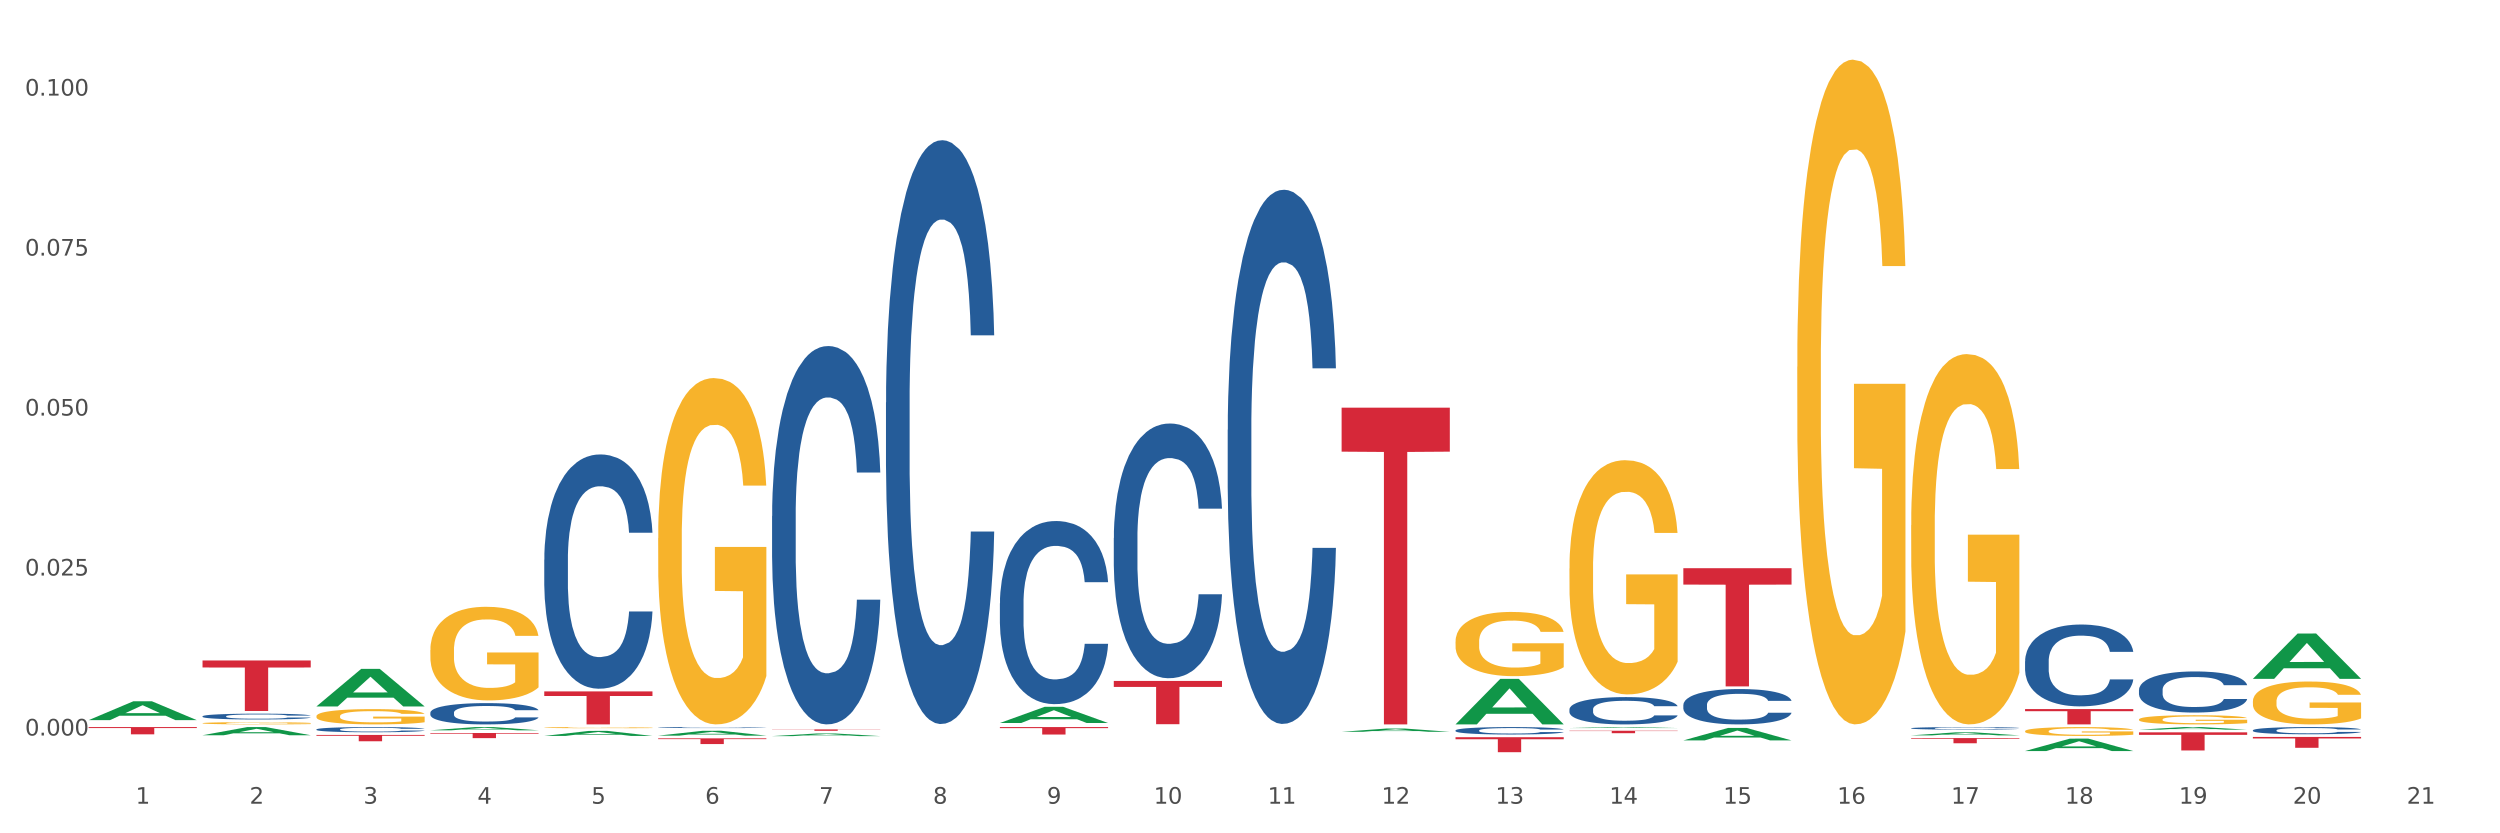 <?xml version="1.0" encoding="utf-8" standalone="no"?>
<!DOCTYPE svg PUBLIC "-//W3C//DTD SVG 1.1//EN"
  "http://www.w3.org/Graphics/SVG/1.1/DTD/svg11.dtd">
<svg xmlns:xlink="http://www.w3.org/1999/xlink" width="1080pt" height="360pt" viewBox="0 0 1080 360" xmlns="http://www.w3.org/2000/svg" version="1.1">
 <rect x="0" y="0" width="1080" height="360" fill="#333333" stroke="none"/>
 <defs>
  <style type="text/css">*{stroke-linejoin: round; stroke-linecap: butt}</style>
 </defs>
 <g id="figure_1">
  <g id="patch_1">
   <path d="M 0 360 
L 1080 360 
L 1080 0 
L 0 0 
z
" style="fill: #ffffff; stroke: #ffffff; stroke-linejoin: miter"/>
  </g>
  <g id="axes_1">
   <g id="matplotlib.axis_1">
    <g id="xtick_1">
     <g id="text_1">
      <!-- 1 -->
      <g style="fill: #4d4d4d" transform="translate(58.603 347.204) scale(0.096 -0.096)">
       <defs>
        <path id="DejaVuSans-31" d="M 794 531 
L 1825 531 
L 1825 4091 
L 703 3866 
L 703 4441 
L 1819 4666 
L 2450 4666 
L 2450 531 
L 3481 531 
L 3481 0 
L 794 0 
L 794 531 
z
" transform="scale(0.016)"/>
       </defs>
       <use xlink:href="#DejaVuSans-31"/>
      </g>
     </g>
    </g>
    <g id="xtick_2">
     <g id="text_2">
      <!-- 2 -->
      <g style="fill: #4d4d4d" transform="translate(107.811 347.204) scale(0.096 -0.096)">
       <defs>
        <path id="DejaVuSans-32" d="M 1228 531 
L 3431 531 
L 3431 0 
L 469 0 
L 469 531 
Q 828 903 1448 1529 
Q 2069 2156 2228 2338 
Q 2531 2678 2651 2914 
Q 2772 3150 2772 3378 
Q 2772 3750 2511 3984 
Q 2250 4219 1831 4219 
Q 1534 4219 1204 4116 
Q 875 4013 500 3803 
L 500 4441 
Q 881 4594 1212 4672 
Q 1544 4750 1819 4750 
Q 2544 4750 2975 4387 
Q 3406 4025 3406 3419 
Q 3406 3131 3298 2873 
Q 3191 2616 2906 2266 
Q 2828 2175 2409 1742 
Q 1991 1309 1228 531 
z
" transform="scale(0.016)"/>
       </defs>
       <use xlink:href="#DejaVuSans-32"/>
      </g>
     </g>
    </g>
    <g id="xtick_3">
     <g id="text_3">
      <!-- 3 -->
      <g style="fill: #4d4d4d" transform="translate(157.02 347.204) scale(0.096 -0.096)">
       <defs>
        <path id="DejaVuSans-33" d="M 2597 2516 
Q 3050 2419 3304 2112 
Q 3559 1806 3559 1356 
Q 3559 666 3084 287 
Q 2609 -91 1734 -91 
Q 1441 -91 1130 -33 
Q 819 25 488 141 
L 488 750 
Q 750 597 1062 519 
Q 1375 441 1716 441 
Q 2309 441 2620 675 
Q 2931 909 2931 1356 
Q 2931 1769 2642 2001 
Q 2353 2234 1838 2234 
L 1294 2234 
L 1294 2753 
L 1863 2753 
Q 2328 2753 2575 2939 
Q 2822 3125 2822 3475 
Q 2822 3834 2567 4026 
Q 2313 4219 1838 4219 
Q 1578 4219 1281 4162 
Q 984 4106 628 3988 
L 628 4550 
Q 988 4650 1302 4700 
Q 1616 4750 1894 4750 
Q 2613 4750 3031 4423 
Q 3450 4097 3450 3541 
Q 3450 3153 3228 2886 
Q 3006 2619 2597 2516 
z
" transform="scale(0.016)"/>
       </defs>
       <use xlink:href="#DejaVuSans-33"/>
      </g>
     </g>
    </g>
    <g id="xtick_4">
     <g id="text_4">
      <!-- 4 -->
      <g style="fill: #4d4d4d" transform="translate(206.228 347.204) scale(0.096 -0.096)">
       <defs>
        <path id="DejaVuSans-34" d="M 2419 4116 
L 825 1625 
L 2419 1625 
L 2419 4116 
z
M 2253 4666 
L 3047 4666 
L 3047 1625 
L 3713 1625 
L 3713 1100 
L 3047 1100 
L 3047 0 
L 2419 0 
L 2419 1100 
L 313 1100 
L 313 1709 
L 2253 4666 
z
" transform="scale(0.016)"/>
       </defs>
       <use xlink:href="#DejaVuSans-34"/>
      </g>
     </g>
    </g>
    <g id="xtick_5">
     <g id="text_5">
      <!-- 5 -->
      <g style="fill: #4d4d4d" transform="translate(255.437 347.204) scale(0.096 -0.096)">
       <defs>
        <path id="DejaVuSans-35" d="M 691 4666 
L 3169 4666 
L 3169 4134 
L 1269 4134 
L 1269 2991 
Q 1406 3038 1543 3061 
Q 1681 3084 1819 3084 
Q 2600 3084 3056 2656 
Q 3513 2228 3513 1497 
Q 3513 744 3044 326 
Q 2575 -91 1722 -91 
Q 1428 -91 1123 -41 
Q 819 9 494 109 
L 494 744 
Q 775 591 1075 516 
Q 1375 441 1709 441 
Q 2250 441 2565 725 
Q 2881 1009 2881 1497 
Q 2881 1984 2565 2268 
Q 2250 2553 1709 2553 
Q 1456 2553 1204 2497 
Q 953 2441 691 2322 
L 691 4666 
z
" transform="scale(0.016)"/>
       </defs>
       <use xlink:href="#DejaVuSans-35"/>
      </g>
     </g>
    </g>
    <g id="xtick_6">
     <g id="text_6">
      <!-- 6 -->
      <g style="fill: #4d4d4d" transform="translate(304.645 347.204) scale(0.096 -0.096)">
       <defs>
        <path id="DejaVuSans-36" d="M 2113 2584 
Q 1688 2584 1439 2293 
Q 1191 2003 1191 1497 
Q 1191 994 1439 701 
Q 1688 409 2113 409 
Q 2538 409 2786 701 
Q 3034 994 3034 1497 
Q 3034 2003 2786 2293 
Q 2538 2584 2113 2584 
z
M 3366 4563 
L 3366 3988 
Q 3128 4100 2886 4159 
Q 2644 4219 2406 4219 
Q 1781 4219 1451 3797 
Q 1122 3375 1075 2522 
Q 1259 2794 1537 2939 
Q 1816 3084 2150 3084 
Q 2853 3084 3261 2657 
Q 3669 2231 3669 1497 
Q 3669 778 3244 343 
Q 2819 -91 2113 -91 
Q 1303 -91 875 529 
Q 447 1150 447 2328 
Q 447 3434 972 4092 
Q 1497 4750 2381 4750 
Q 2619 4750 2861 4703 
Q 3103 4656 3366 4563 
z
" transform="scale(0.016)"/>
       </defs>
       <use xlink:href="#DejaVuSans-36"/>
      </g>
     </g>
    </g>
    <g id="xtick_7">
     <g id="text_7">
      <!-- 7 -->
      <g style="fill: #4d4d4d" transform="translate(353.854 347.204) scale(0.096 -0.096)">
       <defs>
        <path id="DejaVuSans-37" d="M 525 4666 
L 3525 4666 
L 3525 4397 
L 1831 0 
L 1172 0 
L 2766 4134 
L 525 4134 
L 525 4666 
z
" transform="scale(0.016)"/>
       </defs>
       <use xlink:href="#DejaVuSans-37"/>
      </g>
     </g>
    </g>
    <g id="xtick_8">
     <g id="text_8">
      <!-- 8 -->
      <g style="fill: #4d4d4d" transform="translate(403.062 347.204) scale(0.096 -0.096)">
       <defs>
        <path id="DejaVuSans-38" d="M 2034 2216 
Q 1584 2216 1326 1975 
Q 1069 1734 1069 1313 
Q 1069 891 1326 650 
Q 1584 409 2034 409 
Q 2484 409 2743 651 
Q 3003 894 3003 1313 
Q 3003 1734 2745 1975 
Q 2488 2216 2034 2216 
z
M 1403 2484 
Q 997 2584 770 2862 
Q 544 3141 544 3541 
Q 544 4100 942 4425 
Q 1341 4750 2034 4750 
Q 2731 4750 3128 4425 
Q 3525 4100 3525 3541 
Q 3525 3141 3298 2862 
Q 3072 2584 2669 2484 
Q 3125 2378 3379 2068 
Q 3634 1759 3634 1313 
Q 3634 634 3220 271 
Q 2806 -91 2034 -91 
Q 1263 -91 848 271 
Q 434 634 434 1313 
Q 434 1759 690 2068 
Q 947 2378 1403 2484 
z
M 1172 3481 
Q 1172 3119 1398 2916 
Q 1625 2713 2034 2713 
Q 2441 2713 2670 2916 
Q 2900 3119 2900 3481 
Q 2900 3844 2670 4047 
Q 2441 4250 2034 4250 
Q 1625 4250 1398 4047 
Q 1172 3844 1172 3481 
z
" transform="scale(0.016)"/>
       </defs>
       <use xlink:href="#DejaVuSans-38"/>
      </g>
     </g>
    </g>
    <g id="xtick_9">
     <g id="text_9">
      <!-- 9 -->
      <g style="fill: #4d4d4d" transform="translate(452.271 347.204) scale(0.096 -0.096)">
       <defs>
        <path id="DejaVuSans-39" d="M 703 97 
L 703 672 
Q 941 559 1184 500 
Q 1428 441 1663 441 
Q 2288 441 2617 861 
Q 2947 1281 2994 2138 
Q 2813 1869 2534 1725 
Q 2256 1581 1919 1581 
Q 1219 1581 811 2004 
Q 403 2428 403 3163 
Q 403 3881 828 4315 
Q 1253 4750 1959 4750 
Q 2769 4750 3195 4129 
Q 3622 3509 3622 2328 
Q 3622 1225 3098 567 
Q 2575 -91 1691 -91 
Q 1453 -91 1209 -44 
Q 966 3 703 97 
z
M 1959 2075 
Q 2384 2075 2632 2365 
Q 2881 2656 2881 3163 
Q 2881 3666 2632 3958 
Q 2384 4250 1959 4250 
Q 1534 4250 1286 3958 
Q 1038 3666 1038 3163 
Q 1038 2656 1286 2365 
Q 1534 2075 1959 2075 
z
" transform="scale(0.016)"/>
       </defs>
       <use xlink:href="#DejaVuSans-39"/>
      </g>
     </g>
    </g>
    <g id="xtick_10">
     <g id="text_10">
      <!-- 10 -->
      <g style="fill: #4d4d4d" transform="translate(498.425 347.204) scale(0.096 -0.096)">
       <defs>
        <path id="DejaVuSans-30" d="M 2034 4250 
Q 1547 4250 1301 3770 
Q 1056 3291 1056 2328 
Q 1056 1369 1301 889 
Q 1547 409 2034 409 
Q 2525 409 2770 889 
Q 3016 1369 3016 2328 
Q 3016 3291 2770 3770 
Q 2525 4250 2034 4250 
z
M 2034 4750 
Q 2819 4750 3233 4129 
Q 3647 3509 3647 2328 
Q 3647 1150 3233 529 
Q 2819 -91 2034 -91 
Q 1250 -91 836 529 
Q 422 1150 422 2328 
Q 422 3509 836 4129 
Q 1250 4750 2034 4750 
z
" transform="scale(0.016)"/>
       </defs>
       <use xlink:href="#DejaVuSans-31"/>
       <use xlink:href="#DejaVuSans-30" transform="translate(63.623 0)"/>
      </g>
     </g>
    </g>
    <g id="xtick_11">
     <g id="text_11">
      <!-- 11 -->
      <g style="fill: #4d4d4d" transform="translate(547.634 347.204) scale(0.096 -0.096)">
       <use xlink:href="#DejaVuSans-31"/>
       <use xlink:href="#DejaVuSans-31" transform="translate(63.623 0)"/>
      </g>
     </g>
    </g>
    <g id="xtick_12">
     <g id="text_12">
      <!-- 12 -->
      <g style="fill: #4d4d4d" transform="translate(596.842 347.204) scale(0.096 -0.096)">
       <use xlink:href="#DejaVuSans-31"/>
       <use xlink:href="#DejaVuSans-32" transform="translate(63.623 0)"/>
      </g>
     </g>
    </g>
    <g id="xtick_13">
     <g id="text_13">
      <!-- 13 -->
      <g style="fill: #4d4d4d" transform="translate(646.05 347.204) scale(0.096 -0.096)">
       <use xlink:href="#DejaVuSans-31"/>
       <use xlink:href="#DejaVuSans-33" transform="translate(63.623 0)"/>
      </g>
     </g>
    </g>
    <g id="xtick_14">
     <g id="text_14">
      <!-- 14 -->
      <g style="fill: #4d4d4d" transform="translate(695.259 347.204) scale(0.096 -0.096)">
       <use xlink:href="#DejaVuSans-31"/>
       <use xlink:href="#DejaVuSans-34" transform="translate(63.623 0)"/>
      </g>
     </g>
    </g>
    <g id="xtick_15">
     <g id="text_15">
      <!-- 15 -->
      <g style="fill: #4d4d4d" transform="translate(744.467 347.204) scale(0.096 -0.096)">
       <use xlink:href="#DejaVuSans-31"/>
       <use xlink:href="#DejaVuSans-35" transform="translate(63.623 0)"/>
      </g>
     </g>
    </g>
    <g id="xtick_16">
     <g id="text_16">
      <!-- 16 -->
      <g style="fill: #4d4d4d" transform="translate(793.676 347.204) scale(0.096 -0.096)">
       <use xlink:href="#DejaVuSans-31"/>
       <use xlink:href="#DejaVuSans-36" transform="translate(63.623 0)"/>
      </g>
     </g>
    </g>
    <g id="xtick_17">
     <g id="text_17">
      <!-- 17 -->
      <g style="fill: #4d4d4d" transform="translate(842.884 347.204) scale(0.096 -0.096)">
       <use xlink:href="#DejaVuSans-31"/>
       <use xlink:href="#DejaVuSans-37" transform="translate(63.623 0)"/>
      </g>
     </g>
    </g>
    <g id="xtick_18">
     <g id="text_18">
      <!-- 18 -->
      <g style="fill: #4d4d4d" transform="translate(892.093 347.204) scale(0.096 -0.096)">
       <use xlink:href="#DejaVuSans-31"/>
       <use xlink:href="#DejaVuSans-38" transform="translate(63.623 0)"/>
      </g>
     </g>
    </g>
    <g id="xtick_19">
     <g id="text_19">
      <!-- 19 -->
      <g style="fill: #4d4d4d" transform="translate(941.301 347.204) scale(0.096 -0.096)">
       <use xlink:href="#DejaVuSans-31"/>
       <use xlink:href="#DejaVuSans-39" transform="translate(63.623 0)"/>
      </g>
     </g>
    </g>
    <g id="xtick_20">
     <g id="text_20">
      <!-- 20 -->
      <g style="fill: #4d4d4d" transform="translate(990.51 347.204) scale(0.096 -0.096)">
       <use xlink:href="#DejaVuSans-32"/>
       <use xlink:href="#DejaVuSans-30" transform="translate(63.623 0)"/>
      </g>
     </g>
    </g>
    <g id="xtick_21">
     <g id="text_21">
      <!-- 21 -->
      <g style="fill: #4d4d4d" transform="translate(1039.718 347.204) scale(0.096 -0.096)">
       <use xlink:href="#DejaVuSans-32"/>
       <use xlink:href="#DejaVuSans-31" transform="translate(63.623 0)"/>
      </g>
     </g>
    </g>
    <g id="xtick_22"/>
    <g id="xtick_23"/>
    <g id="xtick_24"/>
    <g id="xtick_25"/>
    <g id="xtick_26"/>
    <g id="xtick_27"/>
    <g id="xtick_28"/>
    <g id="xtick_29"/>
    <g id="xtick_30"/>
    <g id="xtick_31"/>
    <g id="xtick_32"/>
    <g id="xtick_33"/>
    <g id="xtick_34"/>
    <g id="xtick_35"/>
    <g id="xtick_36"/>
    <g id="xtick_37"/>
    <g id="xtick_38"/>
    <g id="xtick_39"/>
    <g id="xtick_40"/>
    <g id="xtick_41"/>
   </g>
   <g id="matplotlib.axis_2">
    <g id="ytick_1">
     <g id="text_22">
      <!-- 0.000 -->
      <g style="fill: #4d4d4d" transform="translate(10.8 317.743) scale(0.096 -0.096)">
       <defs>
        <path id="DejaVuSans-2e" d="M 684 794 
L 1344 794 
L 1344 0 
L 684 0 
L 684 794 
z
" transform="scale(0.016)"/>
       </defs>
       <use xlink:href="#DejaVuSans-30"/>
       <use xlink:href="#DejaVuSans-2e" transform="translate(63.623 0)"/>
       <use xlink:href="#DejaVuSans-30" transform="translate(95.41 0)"/>
       <use xlink:href="#DejaVuSans-30" transform="translate(159.033 0)"/>
       <use xlink:href="#DejaVuSans-30" transform="translate(222.656 0)"/>
      </g>
     </g>
    </g>
    <g id="ytick_2">
     <g id="text_23">
      <!-- 0.025 -->
      <g style="fill: #4d4d4d" transform="translate(10.8 248.634) scale(0.096 -0.096)">
       <use xlink:href="#DejaVuSans-30"/>
       <use xlink:href="#DejaVuSans-2e" transform="translate(63.623 0)"/>
       <use xlink:href="#DejaVuSans-30" transform="translate(95.41 0)"/>
       <use xlink:href="#DejaVuSans-32" transform="translate(159.033 0)"/>
       <use xlink:href="#DejaVuSans-35" transform="translate(222.656 0)"/>
      </g>
     </g>
    </g>
    <g id="ytick_3">
     <g id="text_24">
      <!-- 0.050 -->
      <g style="fill: #4d4d4d" transform="translate(10.8 179.526) scale(0.096 -0.096)">
       <use xlink:href="#DejaVuSans-30"/>
       <use xlink:href="#DejaVuSans-2e" transform="translate(63.623 0)"/>
       <use xlink:href="#DejaVuSans-30" transform="translate(95.41 0)"/>
       <use xlink:href="#DejaVuSans-35" transform="translate(159.033 0)"/>
       <use xlink:href="#DejaVuSans-30" transform="translate(222.656 0)"/>
      </g>
     </g>
    </g>
    <g id="ytick_4">
     <g id="text_25">
      <!-- 0.075 -->
      <g style="fill: #4d4d4d" transform="translate(10.8 110.417) scale(0.096 -0.096)">
       <use xlink:href="#DejaVuSans-30"/>
       <use xlink:href="#DejaVuSans-2e" transform="translate(63.623 0)"/>
       <use xlink:href="#DejaVuSans-30" transform="translate(95.41 0)"/>
       <use xlink:href="#DejaVuSans-37" transform="translate(159.033 0)"/>
       <use xlink:href="#DejaVuSans-35" transform="translate(222.656 0)"/>
      </g>
     </g>
    </g>
    <g id="ytick_5">
     <g id="text_26">
      <!-- 0.100 -->
      <g style="fill: #4d4d4d" transform="translate(10.8 41.309) scale(0.096 -0.096)">
       <use xlink:href="#DejaVuSans-30"/>
       <use xlink:href="#DejaVuSans-2e" transform="translate(63.623 0)"/>
       <use xlink:href="#DejaVuSans-31" transform="translate(95.41 0)"/>
       <use xlink:href="#DejaVuSans-30" transform="translate(159.033 0)"/>
       <use xlink:href="#DejaVuSans-30" transform="translate(222.656 0)"/>
      </g>
     </g>
    </g>
    <g id="ytick_6"/>
    <g id="ytick_7"/>
    <g id="ytick_8"/>
    <g id="ytick_9"/>
   </g>
   <g id="PolyCollection_1">
    <path d="M 38.283 311.094 
L 38.331 311.086 
L 57.609 302.949 
L 65.609 302.942 
L 85.031 311.109 
L 75.778 311.109 
L 71.585 309.207 
L 51.681 309.207 
L 51.536 309.238 
L 47.488 311.109 
L 38.283 311.109 
L 38.283 311.094 
L 54.187 308.072 
L 69.079 308.065 
L 61.705 304.683 
L 61.609 304.667 
L 61.512 304.69 
L 54.139 308.065 
L 54.187 308.072 
L 38.283 311.094 
z
" clip-path="url(#pbe7294b099)" style="fill: #109648"/>
    <path d="M 87.491 317.618 
L 87.54 317.615 
L 106.817 314.099 
L 114.817 314.095 
L 134.239 317.625 
L 124.986 317.625 
L 120.793 316.803 
L 100.889 316.803 
L 100.745 316.816 
L 96.696 317.625 
L 87.491 317.625 
L 87.491 317.618 
L 103.395 316.312 
L 118.287 316.309 
L 110.914 314.848 
L 110.817 314.841 
L 110.721 314.851 
L 103.347 316.309 
L 103.395 316.312 
L 87.491 317.618 
z
" clip-path="url(#pbe7294b099)" style="fill: #109648"/>
    <path d="M 136.7 305.154 
L 136.748 305.138 
L 156.026 288.959 
L 164.026 288.944 
L 183.448 305.184 
L 174.195 305.184 
L 170.002 301.402 
L 150.098 301.402 
L 149.953 301.463 
L 145.905 305.184 
L 136.7 305.184 
L 136.7 305.154 
L 152.604 299.145 
L 167.496 299.13 
L 160.122 292.405 
L 160.026 292.375 
L 159.929 292.421 
L 152.556 299.13 
L 152.604 299.145 
L 136.7 305.154 
z
" clip-path="url(#pbe7294b099)" style="fill: #109648"/>
    <path d="M 185.908 315.488 
L 185.957 315.487 
L 205.234 314.097 
L 213.234 314.095 
L 232.656 315.491 
L 223.403 315.491 
L 219.21 315.166 
L 199.306 315.166 
L 199.162 315.171 
L 195.113 315.491 
L 185.908 315.491 
L 185.908 315.488 
L 201.812 314.972 
L 216.704 314.971 
L 209.331 314.393 
L 209.234 314.39 
L 209.138 314.394 
L 201.764 314.971 
L 201.812 314.972 
L 185.908 315.488 
z
" clip-path="url(#pbe7294b099)" style="fill: #109648"/>
    <path d="M 235.117 317.92 
L 235.165 317.918 
L 254.443 315.749 
L 262.443 315.747 
L 281.865 317.924 
L 272.612 317.924 
L 268.419 317.417 
L 248.515 317.417 
L 248.37 317.425 
L 244.322 317.924 
L 235.117 317.924 
L 235.117 317.92 
L 251.021 317.115 
L 265.913 317.113 
L 258.539 316.211 
L 258.443 316.207 
L 258.346 316.213 
L 250.973 317.113 
L 251.021 317.115 
L 235.117 317.92 
z
" clip-path="url(#pbe7294b099)" style="fill: #109648"/>
    <path d="M 628.784 312.905 
L 628.833 312.887 
L 648.11 293.276 
L 656.11 293.257 
L 675.532 312.942 
L 666.279 312.942 
L 662.086 308.358 
L 642.182 308.358 
L 642.038 308.432 
L 637.989 312.942 
L 628.784 312.942 
L 628.784 312.905 
L 644.688 305.623 
L 659.58 305.604 
L 652.207 297.453 
L 652.11 297.416 
L 652.014 297.471 
L 644.64 305.604 
L 644.688 305.623 
L 628.784 312.905 
z
" clip-path="url(#pbe7294b099)" style="fill: #109648"/>
    <path d="M 677.993 314.514 
L 678.041 314.514 
L 697.319 314.096 
L 705.319 314.095 
L 724.741 314.515 
L 715.488 314.515 
L 711.295 314.417 
L 691.391 314.417 
L 691.246 314.419 
L 687.198 314.515 
L 677.993 314.515 
L 677.993 314.514 
L 693.897 314.359 
L 708.789 314.359 
L 701.415 314.185 
L 701.319 314.184 
L 701.222 314.185 
L 693.849 314.359 
L 693.897 314.359 
L 677.993 314.514 
z
" clip-path="url(#pbe7294b099)" style="fill: #109648"/>
    <path d="M 87.491 312.419 
L 87.547 312.418 
L 87.547 312.386 
L 87.657 312.359 
L 88.209 312.292 
L 89.037 312.237 
L 89.644 312.208 
L 90.251 312.184 
L 90.969 312.16 
L 91.852 312.135 
L 93.452 312.099 
L 94.446 312.08 
L 95.66 312.061 
L 97.868 312.032 
L 99.468 312.016 
L 101.124 312.003 
L 103.828 311.987 
L 105.595 311.98 
L 107.471 311.975 
L 109.734 311.971 
L 111.445 311.97 
L 115.198 311.973 
L 118.399 311.981 
L 119.945 311.987 
L 121.932 311.998 
L 122.98 312.005 
L 124.691 312.019 
L 126.457 312.038 
L 127.672 312.054 
L 129.493 312.084 
L 130.873 312.114 
L 132.142 312.151 
L 132.804 312.177 
L 133.301 312.201 
L 133.743 312.228 
L 134.184 312.272 
L 124.25 312.272 
L 123.863 312.241 
L 123.256 312.212 
L 122.373 312.183 
L 121.6 312.165 
L 120.276 312.143 
L 119.062 312.129 
L 117.792 312.118 
L 116.247 312.11 
L 115.032 312.105 
L 113.322 312.102 
L 109.955 312.102 
L 107.692 312.11 
L 106.147 312.118 
L 105.153 312.126 
L 104.27 312.135 
L 103.276 312.148 
L 102.117 312.166 
L 101.29 312.183 
L 100.462 312.205 
L 99.799 312.226 
L 99.192 312.251 
L 98.696 312.277 
L 98.309 312.305 
L 97.978 312.339 
L 97.702 312.394 
L 97.702 312.516 
L 97.812 312.544 
L 98.088 312.58 
L 98.42 312.607 
L 98.971 312.64 
L 99.468 312.662 
L 100.406 312.694 
L 101.455 312.721 
L 102.283 312.738 
L 103.111 312.752 
L 104.546 312.772 
L 106.147 312.788 
L 107.526 312.797 
L 109.403 312.806 
L 110.672 312.81 
L 111.776 312.812 
L 114.481 312.812 
L 116.412 312.809 
L 118.565 312.803 
L 120.221 312.795 
L 121.6 312.785 
L 123.146 312.769 
L 124.139 312.754 
L 124.139 312.568 
L 111.997 312.568 
L 111.997 312.444 
L 134.239 312.444 
L 134.239 312.806 
L 133.301 312.825 
L 132.253 312.842 
L 131.149 312.857 
L 129.493 312.875 
L 127.506 312.893 
L 125.74 312.906 
L 123.863 312.916 
L 121.656 312.926 
L 118.786 312.935 
L 117.019 312.939 
L 114.812 312.941 
L 112.218 312.942 
L 109.955 312.94 
L 107.747 312.936 
L 105.429 312.928 
L 103.166 312.916 
L 101.455 312.905 
L 99.744 312.891 
L 97.923 312.872 
L 96.488 312.854 
L 95.384 312.838 
L 94.17 312.818 
L 92.845 312.791 
L 91.852 312.767 
L 90.969 312.742 
L 90.03 312.71 
L 89.368 312.683 
L 88.706 312.648 
L 88.319 312.623 
L 87.878 312.583 
L 87.547 312.527 
L 87.491 312.419 
z
" clip-path="url(#pbe7294b099)" style="fill: #f7b32b"/>
    <path d="M 136.7 309.389 
L 136.755 309.383 
L 136.755 309.166 
L 136.865 308.979 
L 137.417 308.527 
L 138.245 308.153 
L 138.852 307.954 
L 139.46 307.791 
L 140.177 307.628 
L 141.06 307.459 
L 142.661 307.212 
L 143.654 307.085 
L 144.868 306.953 
L 147.076 306.76 
L 148.677 306.651 
L 150.332 306.561 
L 153.037 306.452 
L 154.803 306.404 
L 156.68 306.368 
L 158.942 306.343 
L 160.653 306.337 
L 164.407 306.355 
L 167.608 306.41 
L 169.153 306.452 
L 171.14 306.524 
L 172.189 306.573 
L 173.9 306.669 
L 175.666 306.796 
L 176.88 306.904 
L 178.701 307.109 
L 180.081 307.315 
L 181.351 307.568 
L 182.013 307.743 
L 182.51 307.906 
L 182.951 308.093 
L 183.393 308.388 
L 173.458 308.388 
L 173.072 308.177 
L 172.465 307.978 
L 171.582 307.785 
L 170.809 307.664 
L 169.484 307.514 
L 168.27 307.417 
L 167.001 307.345 
L 165.455 307.284 
L 164.241 307.254 
L 162.53 307.23 
L 159.163 307.236 
L 156.9 307.284 
L 155.355 307.345 
L 154.361 307.399 
L 153.478 307.459 
L 152.485 307.544 
L 151.326 307.67 
L 150.498 307.785 
L 149.67 307.93 
L 149.008 308.075 
L 148.401 308.243 
L 147.904 308.424 
L 147.518 308.611 
L 147.186 308.841 
L 146.911 309.221 
L 146.911 310.047 
L 147.021 310.234 
L 147.297 310.481 
L 147.628 310.668 
L 148.18 310.891 
L 148.677 311.042 
L 149.615 311.259 
L 150.664 311.44 
L 151.491 311.555 
L 152.319 311.651 
L 153.754 311.784 
L 155.355 311.893 
L 156.735 311.959 
L 158.611 312.019 
L 159.881 312.043 
L 160.985 312.055 
L 163.689 312.055 
L 165.621 312.037 
L 167.773 311.995 
L 169.429 311.941 
L 170.809 311.874 
L 172.354 311.766 
L 173.348 311.663 
L 173.348 310.403 
L 161.205 310.397 
L 161.205 309.558 
L 183.448 309.558 
L 183.448 312.019 
L 182.51 312.146 
L 181.461 312.26 
L 180.357 312.363 
L 178.701 312.49 
L 176.714 312.61 
L 174.948 312.695 
L 173.072 312.767 
L 170.864 312.833 
L 167.994 312.894 
L 166.228 312.918 
L 164.02 312.936 
L 161.426 312.942 
L 159.163 312.93 
L 156.956 312.9 
L 154.637 312.846 
L 152.375 312.767 
L 150.664 312.689 
L 148.953 312.592 
L 147.131 312.466 
L 145.696 312.345 
L 144.592 312.236 
L 143.378 312.098 
L 142.054 311.917 
L 141.06 311.754 
L 140.177 311.585 
L 139.239 311.368 
L 138.576 311.181 
L 137.914 310.946 
L 137.528 310.771 
L 137.086 310.499 
L 136.755 310.119 
L 136.7 309.389 
z
" clip-path="url(#pbe7294b099)" style="fill: #f7b32b"/>
    <path d="M 284.325 317.794 
L 284.373 317.792 
L 303.651 315.693 
L 311.651 315.691 
L 331.073 317.798 
L 321.82 317.798 
L 317.627 317.308 
L 297.723 317.308 
L 297.579 317.316 
L 293.53 317.798 
L 284.325 317.798 
L 284.325 317.794 
L 300.229 317.015 
L 315.121 317.013 
L 307.747 316.14 
L 307.651 316.136 
L 307.555 316.142 
L 300.181 317.013 
L 300.229 317.015 
L 284.325 317.794 
z
" clip-path="url(#pbe7294b099)" style="fill: #109648"/>
    <path d="M 333.534 317.997 
L 333.582 317.996 
L 352.859 316.855 
L 360.86 316.854 
L 380.282 318 
L 371.029 318 
L 366.836 317.733 
L 346.932 317.733 
L 346.787 317.737 
L 342.739 318 
L 333.534 318 
L 333.534 317.997 
L 349.438 317.574 
L 364.33 317.573 
L 356.956 317.098 
L 356.86 317.096 
L 356.763 317.099 
L 349.389 317.573 
L 349.438 317.574 
L 333.534 317.997 
z
" clip-path="url(#pbe7294b099)" style="fill: #109648"/>
    <path d="M 284.325 232.46 
L 284.38 232.323 
L 284.38 227.404 
L 284.491 223.168 
L 285.043 212.92 
L 285.871 204.448 
L 286.478 199.939 
L 287.085 196.25 
L 287.802 192.561 
L 288.685 188.735 
L 290.286 183.132 
L 291.279 180.263 
L 292.494 177.257 
L 294.701 172.884 
L 296.302 170.425 
L 297.958 168.375 
L 300.662 165.915 
L 302.428 164.822 
L 304.305 164.002 
L 306.568 163.456 
L 308.279 163.319 
L 312.032 163.729 
L 315.233 164.959 
L 316.778 165.915 
L 318.765 167.555 
L 319.814 168.648 
L 321.525 170.835 
L 323.291 173.704 
L 324.505 176.164 
L 326.327 180.809 
L 327.707 185.455 
L 328.976 191.194 
L 329.638 195.157 
L 330.135 198.846 
L 330.577 203.082 
L 331.018 209.777 
L 321.083 209.777 
L 320.697 204.995 
L 320.09 200.486 
L 319.207 196.113 
L 318.434 193.38 
L 317.11 189.964 
L 315.895 187.778 
L 314.626 186.138 
L 313.081 184.772 
L 311.866 184.089 
L 310.155 183.542 
L 306.789 183.679 
L 304.526 184.772 
L 302.98 186.138 
L 301.987 187.368 
L 301.104 188.735 
L 300.11 190.648 
L 298.951 193.517 
L 298.123 196.113 
L 297.295 199.393 
L 296.633 202.672 
L 296.026 206.498 
L 295.529 210.597 
L 295.143 214.833 
L 294.812 220.026 
L 294.536 228.634 
L 294.536 247.354 
L 294.646 251.59 
L 294.922 257.192 
L 295.253 261.428 
L 295.805 266.484 
L 296.302 269.9 
L 297.24 274.819 
L 298.289 278.918 
L 299.117 281.514 
L 299.945 283.701 
L 301.38 286.707 
L 302.98 289.166 
L 304.36 290.669 
L 306.237 292.036 
L 307.506 292.582 
L 308.61 292.856 
L 311.314 292.856 
L 313.246 292.446 
L 315.399 291.489 
L 317.054 290.26 
L 318.434 288.756 
L 319.98 286.297 
L 320.973 283.974 
L 320.973 255.416 
L 308.831 255.279 
L 308.831 236.286 
L 331.073 236.286 
L 331.073 292.036 
L 330.135 294.905 
L 329.086 297.502 
L 327.982 299.824 
L 326.327 302.694 
L 324.34 305.427 
L 322.574 307.34 
L 320.697 308.979 
L 318.489 310.483 
L 315.619 311.849 
L 313.853 312.395 
L 311.646 312.805 
L 309.051 312.942 
L 306.789 312.669 
L 304.581 311.986 
L 302.263 310.756 
L 300 308.979 
L 298.289 307.203 
L 296.578 305.017 
L 294.757 302.147 
L 293.322 299.415 
L 292.218 296.955 
L 291.004 293.812 
L 289.679 289.713 
L 288.685 286.024 
L 287.802 282.198 
L 286.864 277.279 
L 286.202 273.043 
L 285.539 267.714 
L 285.153 263.751 
L 284.712 257.602 
L 284.38 248.994 
L 284.325 232.46 
z
" clip-path="url(#pbe7294b099)" style="fill: #f7b32b"/>
    <path d="M 825.618 226.889 
L 825.673 226.743 
L 825.673 221.484 
L 825.784 216.954 
L 826.336 205.997 
L 827.164 196.939 
L 827.771 192.117 
L 828.378 188.173 
L 829.095 184.228 
L 829.978 180.137 
L 831.579 174.147 
L 832.572 171.079 
L 833.787 167.865 
L 835.994 163.19 
L 837.595 160.56 
L 839.251 158.368 
L 841.955 155.739 
L 843.721 154.57 
L 845.598 153.693 
L 847.861 153.109 
L 849.572 152.963 
L 853.325 153.401 
L 856.526 154.716 
L 858.071 155.739 
L 860.058 157.492 
L 861.107 158.661 
L 862.818 160.998 
L 864.584 164.066 
L 865.798 166.696 
L 867.62 171.664 
L 868.999 176.631 
L 870.269 182.767 
L 870.931 187.004 
L 871.428 190.949 
L 871.869 195.478 
L 872.311 202.637 
L 862.376 202.637 
L 861.99 197.523 
L 861.383 192.702 
L 860.5 188.027 
L 859.727 185.105 
L 858.403 181.452 
L 857.188 179.115 
L 855.919 177.361 
L 854.373 175.9 
L 853.159 175.17 
L 851.448 174.586 
L 848.082 174.732 
L 845.819 175.9 
L 844.273 177.361 
L 843.28 178.676 
L 842.397 180.137 
L 841.403 182.183 
L 840.244 185.251 
L 839.416 188.027 
L 838.588 191.533 
L 837.926 195.039 
L 837.319 199.13 
L 836.822 203.513 
L 836.436 208.042 
L 836.105 213.594 
L 835.829 222.798 
L 835.829 242.814 
L 835.939 247.343 
L 836.215 253.333 
L 836.546 257.862 
L 837.098 263.268 
L 837.595 266.921 
L 838.533 272.18 
L 839.582 276.563 
L 840.41 279.339 
L 841.238 281.677 
L 842.673 284.891 
L 844.273 287.521 
L 845.653 289.128 
L 847.53 290.589 
L 848.799 291.173 
L 849.903 291.465 
L 852.607 291.465 
L 854.539 291.027 
L 856.692 290.004 
L 858.347 288.689 
L 859.727 287.082 
L 861.273 284.453 
L 862.266 281.969 
L 862.266 251.434 
L 850.124 251.288 
L 850.124 230.98 
L 872.366 230.98 
L 872.366 290.589 
L 871.428 293.657 
L 870.379 296.433 
L 869.275 298.916 
L 867.62 301.985 
L 865.633 304.907 
L 863.867 306.952 
L 861.99 308.705 
L 859.782 310.312 
L 856.912 311.773 
L 855.146 312.358 
L 852.938 312.796 
L 850.344 312.942 
L 848.082 312.65 
L 845.874 311.919 
L 843.556 310.604 
L 841.293 308.705 
L 839.582 306.806 
L 837.871 304.468 
L 836.05 301.4 
L 834.615 298.478 
L 833.511 295.848 
L 832.296 292.488 
L 830.972 288.105 
L 829.978 284.16 
L 829.095 280.07 
L 828.157 274.81 
L 827.495 270.281 
L 826.832 264.583 
L 826.446 260.346 
L 826.005 253.772 
L 825.673 244.567 
L 825.618 226.889 
z
" clip-path="url(#pbe7294b099)" style="fill: #f7b32b"/>
    <path d="M 776.41 158.467 
L 776.465 158.204 
L 776.465 148.763 
L 776.575 140.633 
L 777.127 120.962 
L 777.955 104.702 
L 778.562 96.047 
L 779.169 88.966 
L 779.887 81.885 
L 780.77 74.541 
L 782.371 63.788 
L 783.364 58.281 
L 784.578 52.511 
L 786.786 44.118 
L 788.386 39.397 
L 790.042 35.463 
L 792.747 30.743 
L 794.513 28.644 
L 796.389 27.071 
L 798.652 26.022 
L 800.363 25.759 
L 804.116 26.546 
L 807.318 28.907 
L 808.863 30.743 
L 810.85 33.89 
L 811.898 35.988 
L 813.609 40.184 
L 815.376 45.692 
L 816.59 50.413 
L 818.411 59.33 
L 819.791 68.247 
L 821.06 79.262 
L 821.723 86.868 
L 822.219 93.949 
L 822.661 102.079 
L 823.103 114.93 
L 813.168 114.93 
L 812.782 105.751 
L 812.174 97.096 
L 811.291 88.704 
L 810.519 83.458 
L 809.194 76.902 
L 807.98 72.705 
L 806.71 69.558 
L 805.165 66.935 
L 803.951 65.624 
L 802.24 64.575 
L 798.873 64.837 
L 796.61 66.935 
L 795.065 69.558 
L 794.071 71.919 
L 793.188 74.541 
L 792.195 78.213 
L 791.036 83.721 
L 790.208 88.704 
L 789.38 94.998 
L 788.718 101.292 
L 788.111 108.636 
L 787.614 116.504 
L 787.227 124.634 
L 786.896 134.6 
L 786.62 151.123 
L 786.62 187.054 
L 786.731 195.184 
L 787.007 205.937 
L 787.338 214.067 
L 787.89 223.771 
L 788.386 230.328 
L 789.325 239.77 
L 790.373 247.638 
L 791.201 252.621 
L 792.029 256.817 
L 793.464 262.587 
L 795.065 267.308 
L 796.445 270.193 
L 798.321 272.815 
L 799.591 273.864 
L 800.694 274.389 
L 803.399 274.389 
L 805.331 273.602 
L 807.483 271.766 
L 809.139 269.406 
L 810.519 266.521 
L 812.064 261.8 
L 813.058 257.341 
L 813.058 202.528 
L 800.915 202.265 
L 800.915 165.81 
L 823.158 165.81 
L 823.158 272.815 
L 822.219 278.323 
L 821.171 283.306 
L 820.067 287.764 
L 818.411 293.272 
L 816.424 298.517 
L 814.658 302.189 
L 812.782 305.336 
L 810.574 308.221 
L 807.704 310.844 
L 805.938 311.893 
L 803.73 312.68 
L 801.136 312.942 
L 798.873 312.418 
L 796.665 311.106 
L 794.347 308.746 
L 792.084 305.336 
L 790.373 301.927 
L 788.662 297.731 
L 786.841 292.223 
L 785.406 286.978 
L 784.302 282.257 
L 783.088 276.225 
L 781.763 268.357 
L 780.77 261.275 
L 779.887 253.932 
L 778.949 244.49 
L 778.286 236.36 
L 777.624 226.132 
L 777.238 218.526 
L 776.796 206.724 
L 776.465 190.201 
L 776.41 158.467 
z
" clip-path="url(#pbe7294b099)" style="fill: #f7b32b"/>
    <path d="M 677.993 245.563 
L 678.048 245.47 
L 678.048 242.144 
L 678.158 239.279 
L 678.71 232.348 
L 679.538 226.619 
L 680.145 223.569 
L 680.752 221.074 
L 681.47 218.579 
L 682.353 215.992 
L 683.954 212.203 
L 684.947 210.263 
L 686.161 208.23 
L 688.369 205.272 
L 689.97 203.609 
L 691.625 202.223 
L 694.33 200.56 
L 696.096 199.82 
L 697.973 199.266 
L 700.235 198.896 
L 701.946 198.804 
L 705.699 199.081 
L 708.901 199.913 
L 710.446 200.56 
L 712.433 201.668 
L 713.482 202.408 
L 715.193 203.886 
L 716.959 205.827 
L 718.173 207.49 
L 719.994 210.632 
L 721.374 213.774 
L 722.644 217.655 
L 723.306 220.335 
L 723.803 222.83 
L 724.244 225.695 
L 724.686 230.223 
L 714.751 230.223 
L 714.365 226.989 
L 713.758 223.939 
L 712.874 220.982 
L 712.102 219.134 
L 710.777 216.824 
L 709.563 215.345 
L 708.294 214.236 
L 706.748 213.312 
L 705.534 212.85 
L 703.823 212.48 
L 700.456 212.573 
L 698.193 213.312 
L 696.648 214.236 
L 695.654 215.068 
L 694.771 215.992 
L 693.778 217.286 
L 692.619 219.226 
L 691.791 220.982 
L 690.963 223.2 
L 690.301 225.418 
L 689.694 228.005 
L 689.197 230.777 
L 688.811 233.642 
L 688.479 237.154 
L 688.203 242.975 
L 688.203 255.636 
L 688.314 258.5 
L 688.59 262.289 
L 688.921 265.154 
L 689.473 268.573 
L 689.97 270.883 
L 690.908 274.21 
L 691.957 276.982 
L 692.784 278.738 
L 693.612 280.216 
L 695.047 282.249 
L 696.648 283.913 
L 698.028 284.929 
L 699.904 285.853 
L 701.174 286.223 
L 702.278 286.408 
L 704.982 286.408 
L 706.914 286.131 
L 709.066 285.484 
L 710.722 284.652 
L 712.102 283.636 
L 713.647 281.972 
L 714.641 280.401 
L 714.641 261.088 
L 702.498 260.995 
L 702.498 248.15 
L 724.741 248.15 
L 724.741 285.853 
L 723.803 287.794 
L 722.754 289.55 
L 721.65 291.121 
L 719.994 293.061 
L 718.007 294.91 
L 716.241 296.203 
L 714.365 297.312 
L 712.157 298.329 
L 709.287 299.253 
L 707.521 299.622 
L 705.313 299.9 
L 702.719 299.992 
L 700.456 299.807 
L 698.248 299.345 
L 695.93 298.513 
L 693.667 297.312 
L 691.957 296.111 
L 690.246 294.632 
L 688.424 292.692 
L 686.989 290.844 
L 685.885 289.18 
L 684.671 287.055 
L 683.347 284.282 
L 682.353 281.787 
L 681.47 279.2 
L 680.532 275.873 
L 679.869 273.008 
L 679.207 269.405 
L 678.821 266.725 
L 678.379 262.566 
L 678.048 256.744 
L 677.993 245.563 
z
" clip-path="url(#pbe7294b099)" style="fill: #f7b32b"/>
    <path d="M 628.784 277.178 
L 628.84 277.153 
L 628.84 276.241 
L 628.95 275.455 
L 629.502 273.555 
L 630.33 271.984 
L 630.937 271.147 
L 631.544 270.463 
L 632.262 269.779 
L 633.145 269.069 
L 634.745 268.03 
L 635.739 267.498 
L 636.953 266.941 
L 639.161 266.13 
L 640.761 265.674 
L 642.417 265.294 
L 645.121 264.838 
L 646.888 264.635 
L 648.764 264.483 
L 651.027 264.381 
L 652.738 264.356 
L 656.491 264.432 
L 659.692 264.66 
L 661.238 264.838 
L 663.224 265.142 
L 664.273 265.344 
L 665.984 265.75 
L 667.75 266.282 
L 668.965 266.738 
L 670.786 267.6 
L 672.166 268.461 
L 673.435 269.525 
L 674.097 270.26 
L 674.594 270.945 
L 675.036 271.73 
L 675.477 272.972 
L 665.543 272.972 
L 665.156 272.085 
L 664.549 271.249 
L 663.666 270.438 
L 662.893 269.931 
L 661.569 269.297 
L 660.354 268.892 
L 659.085 268.588 
L 657.54 268.334 
L 656.325 268.208 
L 654.614 268.106 
L 651.248 268.132 
L 648.985 268.334 
L 647.439 268.588 
L 646.446 268.816 
L 645.563 269.069 
L 644.569 269.424 
L 643.41 269.956 
L 642.583 270.438 
L 641.755 271.046 
L 641.092 271.654 
L 640.485 272.364 
L 639.988 273.124 
L 639.602 273.909 
L 639.271 274.872 
L 638.995 276.469 
L 638.995 279.94 
L 639.105 280.726 
L 639.381 281.765 
L 639.712 282.55 
L 640.264 283.488 
L 640.761 284.122 
L 641.699 285.034 
L 642.748 285.794 
L 643.576 286.276 
L 644.404 286.681 
L 645.839 287.238 
L 647.439 287.695 
L 648.819 287.973 
L 650.696 288.227 
L 651.965 288.328 
L 653.069 288.379 
L 655.774 288.379 
L 657.705 288.303 
L 659.858 288.125 
L 661.514 287.897 
L 662.893 287.619 
L 664.439 287.162 
L 665.432 286.732 
L 665.432 281.436 
L 653.29 281.41 
L 653.29 277.888 
L 675.532 277.888 
L 675.532 288.227 
L 674.594 288.759 
L 673.545 289.24 
L 672.442 289.671 
L 670.786 290.203 
L 668.799 290.71 
L 667.033 291.065 
L 665.156 291.369 
L 662.949 291.648 
L 660.079 291.901 
L 658.312 292.002 
L 656.105 292.079 
L 653.511 292.104 
L 651.248 292.053 
L 649.04 291.926 
L 646.722 291.698 
L 644.459 291.369 
L 642.748 291.04 
L 641.037 290.634 
L 639.216 290.102 
L 637.781 289.595 
L 636.677 289.139 
L 635.463 288.556 
L 634.138 287.796 
L 633.145 287.112 
L 632.262 286.402 
L 631.323 285.49 
L 630.661 284.704 
L 629.999 283.716 
L 629.612 282.981 
L 629.171 281.841 
L 628.84 280.245 
L 628.784 277.178 
z
" clip-path="url(#pbe7294b099)" style="fill: #f7b32b"/>
    <path d="M 579.576 316.138 
L 579.624 316.136 
L 598.902 314.729 
L 606.902 314.728 
L 626.324 316.14 
L 617.071 316.14 
L 612.878 315.811 
L 592.974 315.811 
L 592.829 315.817 
L 588.781 316.14 
L 579.576 316.14 
L 579.576 316.138 
L 595.48 315.615 
L 610.372 315.614 
L 602.998 315.029 
L 602.902 315.026 
L 602.805 315.03 
L 595.432 315.614 
L 595.48 315.615 
L 579.576 316.138 
z
" clip-path="url(#pbe7294b099)" style="fill: #109648"/>
    <path d="M 431.951 312.328 
L 431.999 312.322 
L 451.276 305.351 
L 459.276 305.344 
L 478.699 312.341 
L 469.445 312.341 
L 465.253 310.712 
L 445.348 310.712 
L 445.204 310.738 
L 441.156 312.341 
L 431.951 312.341 
L 431.951 312.328 
L 447.855 309.74 
L 462.746 309.733 
L 455.373 306.836 
L 455.276 306.822 
L 455.18 306.842 
L 447.806 309.733 
L 447.855 309.74 
L 431.951 312.328 
z
" clip-path="url(#pbe7294b099)" style="fill: #109648"/>
    <path d="M 874.827 315.869 
L 874.882 315.865 
L 874.882 315.739 
L 874.992 315.63 
L 875.544 315.367 
L 876.372 315.15 
L 876.979 315.035 
L 877.586 314.94 
L 878.304 314.845 
L 879.187 314.747 
L 880.787 314.604 
L 881.781 314.53 
L 882.995 314.453 
L 885.203 314.341 
L 886.803 314.278 
L 888.459 314.225 
L 891.164 314.162 
L 892.93 314.134 
L 894.806 314.113 
L 897.069 314.099 
L 898.78 314.095 
L 902.533 314.106 
L 905.734 314.137 
L 907.28 314.162 
L 909.267 314.204 
L 910.315 314.232 
L 912.026 314.288 
L 913.793 314.362 
L 915.007 314.425 
L 916.828 314.544 
L 918.208 314.663 
L 919.477 314.81 
L 920.14 314.912 
L 920.636 315.006 
L 921.078 315.115 
L 921.519 315.287 
L 911.585 315.287 
L 911.198 315.164 
L 910.591 315.049 
L 909.708 314.936 
L 908.936 314.866 
L 907.611 314.779 
L 906.397 314.723 
L 905.127 314.681 
L 903.582 314.646 
L 902.368 314.628 
L 900.657 314.614 
L 897.29 314.618 
L 895.027 314.646 
L 893.482 314.681 
L 892.488 314.712 
L 891.605 314.747 
L 890.612 314.796 
L 889.453 314.87 
L 888.625 314.936 
L 887.797 315.021 
L 887.135 315.105 
L 886.527 315.203 
L 886.031 315.308 
L 885.644 315.416 
L 885.313 315.55 
L 885.037 315.77 
L 885.037 316.251 
L 885.148 316.359 
L 885.424 316.503 
L 885.755 316.611 
L 886.307 316.741 
L 886.803 316.829 
L 887.742 316.955 
L 888.79 317.06 
L 889.618 317.127 
L 890.446 317.183 
L 891.881 317.26 
L 893.482 317.323 
L 894.861 317.361 
L 896.738 317.396 
L 898.007 317.41 
L 899.111 317.417 
L 901.816 317.417 
L 903.747 317.407 
L 905.9 317.382 
L 907.556 317.351 
L 908.936 317.312 
L 910.481 317.249 
L 911.474 317.19 
L 911.474 316.457 
L 899.332 316.454 
L 899.332 315.967 
L 921.575 315.967 
L 921.575 317.396 
L 920.636 317.47 
L 919.588 317.537 
L 918.484 317.596 
L 916.828 317.67 
L 914.841 317.74 
L 913.075 317.789 
L 911.198 317.831 
L 908.991 317.869 
L 906.121 317.904 
L 904.355 317.919 
L 902.147 317.929 
L 899.553 317.933 
L 897.29 317.926 
L 895.082 317.908 
L 892.764 317.876 
L 890.501 317.831 
L 888.79 317.785 
L 887.079 317.729 
L 885.258 317.656 
L 883.823 317.586 
L 882.719 317.523 
L 881.505 317.442 
L 880.18 317.337 
L 879.187 317.242 
L 878.304 317.144 
L 877.365 317.018 
L 876.703 316.909 
L 876.041 316.773 
L 875.655 316.671 
L 875.213 316.513 
L 874.882 316.293 
L 874.827 315.869 
z
" clip-path="url(#pbe7294b099)" style="fill: #f7b32b"/>
    <path d="M 874.827 285.683 
L 874.882 285.65 
L 874.882 284.746 
L 875.048 283.519 
L 875.655 281.258 
L 876.429 279.547 
L 877.755 277.545 
L 878.474 276.705 
L 879.413 275.769 
L 881.347 274.251 
L 883.557 272.959 
L 885.105 272.249 
L 886.265 271.797 
L 888.862 270.989 
L 890.354 270.634 
L 891.901 270.343 
L 893.227 270.15 
L 895.438 269.924 
L 897.206 269.827 
L 899.251 269.794 
L 900.964 269.827 
L 903.229 269.956 
L 906.545 270.343 
L 907.815 270.569 
L 909.528 270.957 
L 911.297 271.474 
L 912.733 271.99 
L 914.391 272.733 
L 916.104 273.702 
L 917.762 274.929 
L 918.922 276.059 
L 919.862 277.254 
L 920.691 278.707 
L 921.298 280.29 
L 921.575 281.614 
L 911.462 281.614 
L 911.186 280.419 
L 910.634 279.127 
L 910.081 278.255 
L 909.473 277.545 
L 908.534 276.737 
L 907.705 276.221 
L 906.324 275.607 
L 905.053 275.22 
L 904.003 274.994 
L 902.732 274.8 
L 900.024 274.606 
L 898.09 274.606 
L 896.874 274.671 
L 895.382 274.832 
L 894.112 275.058 
L 892.62 275.446 
L 891.459 275.866 
L 890.299 276.414 
L 889.636 276.802 
L 888.641 277.512 
L 887.978 278.094 
L 887.094 279.095 
L 886.597 279.805 
L 885.712 281.646 
L 885.326 283.002 
L 885.16 283.939 
L 885.049 284.972 
L 885.049 290.01 
L 885.381 292.27 
L 885.657 293.239 
L 886.099 294.337 
L 886.928 295.758 
L 888.144 297.147 
L 889.415 298.148 
L 890.465 298.761 
L 891.459 299.213 
L 892.454 299.569 
L 893.67 299.892 
L 894.664 300.085 
L 896.156 300.279 
L 897.924 300.376 
L 899.306 300.376 
L 902.124 300.214 
L 903.395 300.053 
L 904.611 299.827 
L 905.937 299.472 
L 906.987 299.084 
L 907.594 298.794 
L 908.589 298.18 
L 909.363 297.534 
L 910.026 296.791 
L 910.468 296.146 
L 910.965 295.177 
L 911.352 294.079 
L 911.462 293.498 
L 921.575 293.498 
L 921.354 294.66 
L 920.967 295.79 
L 920.193 297.308 
L 919.585 298.18 
L 918.646 299.246 
L 917.651 300.15 
L 916.27 301.151 
L 914.999 301.894 
L 913.673 302.54 
L 912.236 303.121 
L 909.639 303.928 
L 908.7 304.154 
L 906.71 304.542 
L 905.163 304.768 
L 902.898 304.994 
L 900.577 305.123 
L 898.145 305.155 
L 895.99 305.091 
L 893.614 304.897 
L 892.122 304.703 
L 890.465 304.413 
L 888.531 303.96 
L 886.707 303.411 
L 884.994 302.766 
L 883.392 302.023 
L 881.9 301.183 
L 879.966 299.795 
L 878.529 298.438 
L 877.479 297.179 
L 876.761 296.113 
L 876.042 294.757 
L 875.655 293.82 
L 875.048 291.56 
L 874.827 289.461 
L 874.827 285.683 
z
" clip-path="url(#pbe7294b099)" style="fill: #255c99"/>
    <path d="M 973.244 315.493 
L 973.299 315.49 
L 973.299 315.411 
L 973.465 315.303 
L 974.072 315.104 
L 974.846 314.953 
L 976.172 314.777 
L 976.891 314.703 
L 977.83 314.621 
L 979.764 314.487 
L 981.974 314.374 
L 983.521 314.311 
L 984.682 314.272 
L 987.279 314.201 
L 988.771 314.169 
L 990.318 314.144 
L 991.644 314.127 
L 993.855 314.107 
L 995.623 314.098 
L 997.667 314.095 
L 999.38 314.098 
L 1001.646 314.11 
L 1004.961 314.144 
L 1006.232 314.164 
L 1007.945 314.198 
L 1009.714 314.243 
L 1011.15 314.289 
L 1012.808 314.354 
L 1014.521 314.439 
L 1016.179 314.547 
L 1017.339 314.647 
L 1018.279 314.752 
L 1019.107 314.88 
L 1019.715 315.019 
L 1019.992 315.135 
L 1009.879 315.135 
L 1009.603 315.03 
L 1009.051 314.916 
L 1008.498 314.84 
L 1007.89 314.777 
L 1006.951 314.706 
L 1006.122 314.661 
L 1004.74 314.607 
L 1003.469 314.573 
L 1002.42 314.553 
L 1001.149 314.536 
L 998.441 314.519 
L 996.507 314.519 
L 995.291 314.524 
L 993.799 314.539 
L 992.528 314.558 
L 991.037 314.593 
L 989.876 314.63 
L 988.716 314.678 
L 988.053 314.712 
L 987.058 314.774 
L 986.395 314.826 
L 985.511 314.914 
L 985.013 314.976 
L 984.129 315.138 
L 983.742 315.257 
L 983.577 315.34 
L 983.466 315.431 
L 983.466 315.874 
L 983.798 316.073 
L 984.074 316.158 
L 984.516 316.255 
L 985.345 316.38 
L 986.561 316.502 
L 987.832 316.59 
L 988.881 316.644 
L 989.876 316.684 
L 990.871 316.715 
L 992.086 316.743 
L 993.081 316.76 
L 994.573 316.777 
L 996.341 316.786 
L 997.723 316.786 
L 1000.541 316.772 
L 1001.812 316.757 
L 1003.027 316.738 
L 1004.354 316.706 
L 1005.404 316.672 
L 1006.011 316.647 
L 1007.006 316.593 
L 1007.78 316.536 
L 1008.443 316.471 
L 1008.885 316.414 
L 1009.382 316.328 
L 1009.769 316.232 
L 1009.879 316.181 
L 1019.992 316.181 
L 1019.771 316.283 
L 1019.384 316.382 
L 1018.61 316.516 
L 1018.002 316.593 
L 1017.063 316.686 
L 1016.068 316.766 
L 1014.687 316.854 
L 1013.416 316.919 
L 1012.09 316.976 
L 1010.653 317.027 
L 1008.056 317.098 
L 1007.117 317.118 
L 1005.127 317.152 
L 1003.58 317.172 
L 1001.314 317.192 
L 998.994 317.204 
L 996.562 317.206 
L 994.407 317.201 
L 992.031 317.184 
L 990.539 317.167 
L 988.881 317.141 
L 986.947 317.101 
L 985.124 317.053 
L 983.411 316.996 
L 981.808 316.931 
L 980.317 316.857 
L 978.382 316.735 
L 976.946 316.615 
L 975.896 316.505 
L 975.178 316.411 
L 974.459 316.292 
L 974.072 316.209 
L 973.465 316.01 
L 973.244 315.826 
L 973.244 315.493 
z
" clip-path="url(#pbe7294b099)" style="fill: #255c99"/>
    <path d="M 924.035 298.045 
L 924.09 298.028 
L 924.09 297.574 
L 924.256 296.958 
L 924.864 295.822 
L 925.638 294.963 
L 926.964 293.957 
L 927.682 293.535 
L 928.621 293.065 
L 930.555 292.303 
L 932.766 291.654 
L 934.313 291.297 
L 935.473 291.07 
L 938.071 290.664 
L 939.562 290.486 
L 941.11 290.34 
L 942.436 290.243 
L 944.646 290.129 
L 946.414 290.08 
L 948.459 290.064 
L 950.172 290.08 
L 952.438 290.145 
L 955.753 290.34 
L 957.024 290.454 
L 958.737 290.648 
L 960.505 290.908 
L 961.942 291.167 
L 963.6 291.54 
L 965.313 292.027 
L 966.97 292.643 
L 968.131 293.211 
L 969.07 293.811 
L 969.899 294.541 
L 970.507 295.336 
L 970.783 296.001 
L 960.671 296.001 
L 960.395 295.401 
L 959.842 294.752 
L 959.289 294.314 
L 958.682 293.957 
L 957.742 293.552 
L 956.913 293.292 
L 955.532 292.984 
L 954.261 292.789 
L 953.211 292.676 
L 951.94 292.578 
L 949.233 292.481 
L 947.299 292.481 
L 946.083 292.514 
L 944.591 292.595 
L 943.32 292.708 
L 941.828 292.903 
L 940.668 293.114 
L 939.507 293.389 
L 938.844 293.584 
L 937.85 293.941 
L 937.186 294.233 
L 936.302 294.736 
L 935.805 295.093 
L 934.921 296.017 
L 934.534 296.698 
L 934.368 297.169 
L 934.258 297.688 
L 934.258 300.218 
L 934.589 301.354 
L 934.866 301.84 
L 935.308 302.392 
L 936.137 303.105 
L 937.352 303.803 
L 938.623 304.306 
L 939.673 304.614 
L 940.668 304.841 
L 941.662 305.019 
L 942.878 305.182 
L 943.873 305.279 
L 945.365 305.376 
L 947.133 305.425 
L 948.514 305.425 
L 951.332 305.344 
L 952.603 305.263 
L 953.819 305.149 
L 955.145 304.971 
L 956.195 304.776 
L 956.803 304.63 
L 957.798 304.322 
L 958.571 303.998 
L 959.234 303.624 
L 959.676 303.3 
L 960.174 302.813 
L 960.56 302.262 
L 960.671 301.97 
L 970.783 301.97 
L 970.562 302.554 
L 970.175 303.122 
L 969.402 303.884 
L 968.794 304.322 
L 967.854 304.857 
L 966.86 305.311 
L 965.478 305.814 
L 964.207 306.187 
L 962.881 306.512 
L 961.445 306.804 
L 958.847 307.209 
L 957.908 307.323 
L 955.919 307.517 
L 954.372 307.631 
L 952.106 307.744 
L 949.785 307.809 
L 947.354 307.826 
L 945.199 307.793 
L 942.823 307.696 
L 941.331 307.598 
L 939.673 307.452 
L 937.739 307.225 
L 935.915 306.95 
L 934.202 306.625 
L 932.6 306.252 
L 931.108 305.83 
L 929.174 305.133 
L 927.737 304.452 
L 926.687 303.819 
L 925.969 303.284 
L 925.251 302.603 
L 924.864 302.132 
L 924.256 300.997 
L 924.035 299.942 
L 924.035 298.045 
z
" clip-path="url(#pbe7294b099)" style="fill: #255c99"/>
    <path d="M 924.035 310.81 
L 924.09 310.807 
L 924.09 310.676 
L 924.201 310.564 
L 924.753 310.293 
L 925.58 310.068 
L 926.188 309.949 
L 926.795 309.851 
L 927.512 309.753 
L 928.395 309.652 
L 929.996 309.504 
L 930.989 309.428 
L 932.204 309.348 
L 934.411 309.232 
L 936.012 309.167 
L 937.668 309.113 
L 940.372 309.048 
L 942.138 309.019 
L 944.015 308.997 
L 946.278 308.983 
L 947.989 308.979 
L 951.742 308.99 
L 954.943 309.022 
L 956.488 309.048 
L 958.475 309.091 
L 959.524 309.12 
L 961.235 309.178 
L 963.001 309.254 
L 964.215 309.319 
L 966.037 309.442 
L 967.416 309.565 
L 968.686 309.717 
L 969.348 309.822 
L 969.845 309.92 
L 970.286 310.032 
L 970.728 310.209 
L 960.793 310.209 
L 960.407 310.083 
L 959.8 309.963 
L 958.917 309.848 
L 958.144 309.775 
L 956.819 309.685 
L 955.605 309.627 
L 954.336 309.583 
L 952.79 309.547 
L 951.576 309.529 
L 949.865 309.515 
L 946.498 309.518 
L 944.236 309.547 
L 942.69 309.583 
L 941.697 309.616 
L 940.814 309.652 
L 939.82 309.703 
L 938.661 309.779 
L 937.833 309.848 
L 937.005 309.934 
L 936.343 310.021 
L 935.736 310.123 
L 935.239 310.231 
L 934.853 310.343 
L 934.522 310.481 
L 934.246 310.709 
L 934.246 311.205 
L 934.356 311.317 
L 934.632 311.465 
L 934.963 311.578 
L 935.515 311.711 
L 936.012 311.802 
L 936.95 311.932 
L 937.999 312.041 
L 938.827 312.11 
L 939.655 312.168 
L 941.09 312.247 
L 942.69 312.312 
L 944.07 312.352 
L 945.946 312.388 
L 947.216 312.403 
L 948.32 312.41 
L 951.024 312.41 
L 952.956 312.399 
L 955.108 312.374 
L 956.764 312.341 
L 958.144 312.301 
L 959.689 312.236 
L 960.683 312.175 
L 960.683 311.418 
L 948.541 311.415 
L 948.541 310.912 
L 970.783 310.912 
L 970.783 312.388 
L 969.845 312.464 
L 968.796 312.533 
L 967.692 312.595 
L 966.037 312.671 
L 964.05 312.743 
L 962.283 312.794 
L 960.407 312.837 
L 958.199 312.877 
L 955.329 312.913 
L 953.563 312.928 
L 951.355 312.938 
L 948.761 312.942 
L 946.498 312.935 
L 944.291 312.917 
L 941.973 312.884 
L 939.71 312.837 
L 937.999 312.79 
L 936.288 312.732 
L 934.466 312.656 
L 933.031 312.584 
L 931.928 312.519 
L 930.713 312.435 
L 929.389 312.327 
L 928.395 312.229 
L 927.512 312.128 
L 926.574 311.997 
L 925.912 311.885 
L 925.249 311.744 
L 924.863 311.639 
L 924.421 311.476 
L 924.09 311.248 
L 924.035 310.81 
z
" clip-path="url(#pbe7294b099)" style="fill: #f7b32b"/>
    <path d="M 235.117 314.326 
L 235.172 314.325 
L 235.172 314.309 
L 235.282 314.295 
L 235.834 314.261 
L 236.662 314.232 
L 237.269 314.217 
L 237.876 314.205 
L 238.594 314.193 
L 239.477 314.18 
L 241.078 314.161 
L 242.071 314.152 
L 243.285 314.142 
L 245.493 314.127 
L 247.094 314.119 
L 248.749 314.112 
L 251.454 314.104 
L 253.22 314.1 
L 255.096 314.098 
L 257.359 314.096 
L 259.07 314.095 
L 262.823 314.097 
L 266.025 314.101 
L 267.57 314.104 
L 269.557 314.11 
L 270.606 314.113 
L 272.317 314.12 
L 274.083 314.13 
L 275.297 314.138 
L 277.118 314.154 
L 278.498 314.169 
L 279.768 314.188 
L 280.43 314.201 
L 280.927 314.214 
L 281.368 314.228 
L 281.81 314.25 
L 271.875 314.25 
L 271.489 314.234 
L 270.882 314.219 
L 269.998 314.205 
L 269.226 314.196 
L 267.901 314.184 
L 266.687 314.177 
L 265.417 314.171 
L 263.872 314.167 
L 262.658 314.165 
L 260.947 314.163 
L 257.58 314.163 
L 255.317 314.167 
L 253.772 314.171 
L 252.778 314.176 
L 251.895 314.18 
L 250.902 314.186 
L 249.743 314.196 
L 248.915 314.205 
L 248.087 314.216 
L 247.425 314.227 
L 246.818 314.239 
L 246.321 314.253 
L 245.935 314.267 
L 245.603 314.284 
L 245.327 314.313 
L 245.327 314.375 
L 245.438 314.39 
L 245.714 314.408 
L 246.045 314.422 
L 246.597 314.439 
L 247.094 314.451 
L 248.032 314.467 
L 249.08 314.481 
L 249.908 314.489 
L 250.736 314.497 
L 252.171 314.507 
L 253.772 314.515 
L 255.152 314.52 
L 257.028 314.524 
L 258.298 314.526 
L 259.401 314.527 
L 262.106 314.527 
L 264.038 314.526 
L 266.19 314.523 
L 267.846 314.518 
L 269.226 314.513 
L 270.771 314.505 
L 271.765 314.497 
L 271.765 314.402 
L 259.622 314.402 
L 259.622 314.339 
L 281.865 314.339 
L 281.865 314.524 
L 280.927 314.534 
L 279.878 314.543 
L 278.774 314.55 
L 277.118 314.56 
L 275.131 314.569 
L 273.365 314.575 
L 271.489 314.581 
L 269.281 314.586 
L 266.411 314.59 
L 264.645 314.592 
L 262.437 314.594 
L 259.843 314.594 
L 257.58 314.593 
L 255.372 314.591 
L 253.054 314.587 
L 250.791 314.581 
L 249.08 314.575 
L 247.37 314.568 
L 245.548 314.558 
L 244.113 314.549 
L 243.009 314.541 
L 241.795 314.53 
L 240.47 314.517 
L 239.477 314.504 
L 238.594 314.492 
L 237.656 314.475 
L 236.993 314.461 
L 236.331 314.443 
L 235.945 314.43 
L 235.503 314.41 
L 235.172 314.381 
L 235.117 314.326 
z
" clip-path="url(#pbe7294b099)" style="fill: #f7b32b"/>
    <path d="M 185.908 280.828 
L 185.964 280.791 
L 185.964 279.461 
L 186.074 278.315 
L 186.626 275.544 
L 187.454 273.254 
L 188.061 272.034 
L 188.668 271.037 
L 189.385 270.039 
L 190.269 269.005 
L 191.869 267.49 
L 192.863 266.714 
L 194.077 265.901 
L 196.285 264.719 
L 197.885 264.054 
L 199.541 263.5 
L 202.245 262.834 
L 204.011 262.539 
L 205.888 262.317 
L 208.151 262.169 
L 209.862 262.132 
L 213.615 262.243 
L 216.816 262.576 
L 218.362 262.834 
L 220.348 263.278 
L 221.397 263.573 
L 223.108 264.165 
L 224.874 264.94 
L 226.088 265.605 
L 227.91 266.862 
L 229.29 268.118 
L 230.559 269.67 
L 231.221 270.741 
L 231.718 271.739 
L 232.16 272.884 
L 232.601 274.694 
L 222.667 274.694 
L 222.28 273.401 
L 221.673 272.182 
L 220.79 271 
L 220.017 270.261 
L 218.693 269.337 
L 217.478 268.746 
L 216.209 268.303 
L 214.664 267.933 
L 213.449 267.748 
L 211.738 267.601 
L 208.372 267.638 
L 206.109 267.933 
L 204.563 268.303 
L 203.57 268.635 
L 202.687 269.005 
L 201.693 269.522 
L 200.534 270.298 
L 199.706 271 
L 198.879 271.886 
L 198.216 272.773 
L 197.609 273.808 
L 197.112 274.916 
L 196.726 276.062 
L 196.395 277.465 
L 196.119 279.793 
L 196.119 284.855 
L 196.229 286 
L 196.505 287.515 
L 196.836 288.66 
L 197.388 290.027 
L 197.885 290.951 
L 198.823 292.281 
L 199.872 293.39 
L 200.7 294.092 
L 201.528 294.683 
L 202.963 295.496 
L 204.563 296.161 
L 205.943 296.567 
L 207.82 296.937 
L 209.089 297.084 
L 210.193 297.158 
L 212.897 297.158 
L 214.829 297.047 
L 216.982 296.789 
L 218.637 296.456 
L 220.017 296.05 
L 221.563 295.385 
L 222.556 294.757 
L 222.556 287.035 
L 210.414 286.998 
L 210.414 281.862 
L 232.656 281.862 
L 232.656 296.937 
L 231.718 297.712 
L 230.669 298.414 
L 229.566 299.043 
L 227.91 299.818 
L 225.923 300.557 
L 224.157 301.075 
L 222.28 301.518 
L 220.072 301.924 
L 217.202 302.294 
L 215.436 302.442 
L 213.229 302.553 
L 210.635 302.589 
L 208.372 302.516 
L 206.164 302.331 
L 203.846 301.998 
L 201.583 301.518 
L 199.872 301.038 
L 198.161 300.447 
L 196.34 299.671 
L 194.905 298.932 
L 193.801 298.267 
L 192.587 297.417 
L 191.262 296.308 
L 190.269 295.311 
L 189.385 294.276 
L 188.447 292.946 
L 187.785 291.801 
L 187.123 290.36 
L 186.736 289.289 
L 186.295 287.626 
L 185.964 285.298 
L 185.908 280.828 
z
" clip-path="url(#pbe7294b099)" style="fill: #f7b32b"/>
    <path d="M 973.244 302.977 
L 973.299 302.96 
L 973.299 302.351 
L 973.409 301.826 
L 973.961 300.558 
L 974.789 299.509 
L 975.396 298.95 
L 976.003 298.493 
L 976.721 298.037 
L 977.604 297.563 
L 979.204 296.869 
L 980.198 296.514 
L 981.412 296.142 
L 983.62 295.6 
L 985.22 295.296 
L 986.876 295.042 
L 989.58 294.738 
L 991.347 294.602 
L 993.223 294.501 
L 995.486 294.433 
L 997.197 294.416 
L 1000.95 294.467 
L 1004.151 294.619 
L 1005.697 294.738 
L 1007.684 294.941 
L 1008.732 295.076 
L 1010.443 295.347 
L 1012.209 295.702 
L 1013.424 296.006 
L 1015.245 296.582 
L 1016.625 297.157 
L 1017.894 297.867 
L 1018.557 298.358 
L 1019.053 298.815 
L 1019.495 299.339 
L 1019.936 300.168 
L 1010.002 300.168 
L 1009.615 299.576 
L 1009.008 299.018 
L 1008.125 298.477 
L 1007.352 298.138 
L 1006.028 297.715 
L 1004.814 297.445 
L 1003.544 297.241 
L 1001.999 297.072 
L 1000.785 296.988 
L 999.074 296.92 
L 995.707 296.937 
L 993.444 297.072 
L 991.899 297.241 
L 990.905 297.394 
L 990.022 297.563 
L 989.029 297.8 
L 987.87 298.155 
L 987.042 298.477 
L 986.214 298.883 
L 985.551 299.289 
L 984.944 299.762 
L 984.448 300.27 
L 984.061 300.794 
L 983.73 301.437 
L 983.454 302.503 
L 983.454 304.821 
L 983.565 305.346 
L 983.84 306.039 
L 984.172 306.564 
L 984.724 307.19 
L 985.22 307.613 
L 986.159 308.222 
L 987.207 308.729 
L 988.035 309.051 
L 988.863 309.321 
L 990.298 309.694 
L 991.899 309.998 
L 993.278 310.184 
L 995.155 310.353 
L 996.424 310.421 
L 997.528 310.455 
L 1000.233 310.455 
L 1002.164 310.404 
L 1004.317 310.286 
L 1005.973 310.134 
L 1007.352 309.947 
L 1008.898 309.643 
L 1009.891 309.355 
L 1009.891 305.819 
L 997.749 305.802 
L 997.749 303.451 
L 1019.992 303.451 
L 1019.992 310.353 
L 1019.053 310.709 
L 1018.005 311.03 
L 1016.901 311.318 
L 1015.245 311.673 
L 1013.258 312.012 
L 1011.492 312.248 
L 1009.615 312.451 
L 1007.408 312.638 
L 1004.538 312.807 
L 1002.771 312.874 
L 1000.564 312.925 
L 997.97 312.942 
L 995.707 312.908 
L 993.499 312.824 
L 991.181 312.671 
L 988.918 312.451 
L 987.207 312.231 
L 985.496 311.961 
L 983.675 311.605 
L 982.24 311.267 
L 981.136 310.963 
L 979.922 310.573 
L 978.597 310.066 
L 977.604 309.609 
L 976.721 309.135 
L 975.782 308.526 
L 975.12 308.002 
L 974.458 307.342 
L 974.071 306.851 
L 973.63 306.09 
L 973.299 305.024 
L 973.244 302.977 
z
" clip-path="url(#pbe7294b099)" style="fill: #f7b32b"/>
    <path d="M 973.244 293.226 
L 973.292 293.208 
L 992.569 273.687 
L 1000.569 273.669 
L 1019.992 293.263 
L 1010.738 293.263 
L 1006.545 288.7 
L 986.641 288.7 
L 986.497 288.774 
L 982.449 293.263 
L 973.244 293.263 
L 973.244 293.226 
L 989.147 285.977 
L 1004.039 285.959 
L 996.666 277.845 
L 996.569 277.808 
L 996.473 277.864 
L 989.099 285.959 
L 989.147 285.977 
L 973.244 293.226 
z
" clip-path="url(#pbe7294b099)" style="fill: #109648"/>
    <path d="M 1022.452 314.095 
L 1022.5 314.095 
L 1041.778 314.095 
L 1049.778 314.095 
L 1069.2 314.095 
L 1059.947 314.095 
L 1055.754 314.095 
L 1035.85 314.095 
L 1035.705 314.095 
L 1031.657 314.095 
L 1022.452 314.095 
L 1022.452 314.095 
L 1038.356 314.095 
L 1053.248 314.095 
L 1045.874 314.095 
L 1045.778 314.095 
L 1045.681 314.095 
L 1038.308 314.095 
L 1038.356 314.095 
L 1022.452 314.095 
z
" clip-path="url(#pbe7294b099)" style="fill: #109648"/>
    <path d="M 924.035 315.222 
L 924.083 315.221 
L 943.361 314.096 
L 951.361 314.095 
L 970.783 315.225 
L 961.53 315.225 
L 957.337 314.962 
L 937.433 314.962 
L 937.288 314.966 
L 933.24 315.225 
L 924.035 315.225 
L 924.035 315.222 
L 939.939 314.805 
L 954.831 314.804 
L 947.457 314.336 
L 947.361 314.334 
L 947.265 314.337 
L 939.891 314.804 
L 939.939 314.805 
L 924.035 315.222 
z
" clip-path="url(#pbe7294b099)" style="fill: #109648"/>
    <path d="M 874.827 324.442 
L 874.875 324.437 
L 894.152 319.091 
L 902.153 319.086 
L 921.575 324.452 
L 912.321 324.452 
L 908.129 323.202 
L 888.225 323.202 
L 888.08 323.223 
L 884.032 324.452 
L 874.827 324.452 
L 874.827 324.442 
L 890.731 322.457 
L 905.622 322.452 
L 898.249 320.23 
L 898.152 320.22 
L 898.056 320.235 
L 890.682 322.452 
L 890.731 322.457 
L 874.827 324.442 
z
" clip-path="url(#pbe7294b099)" style="fill: #109648"/>
    <path d="M 825.618 317.676 
L 825.666 317.675 
L 844.944 316.362 
L 852.944 316.361 
L 872.366 317.678 
L 863.113 317.678 
L 858.92 317.372 
L 839.016 317.372 
L 838.871 317.376 
L 834.823 317.678 
L 825.618 317.678 
L 825.618 317.676 
L 841.522 317.188 
L 856.414 317.187 
L 849.04 316.642 
L 848.944 316.639 
L 848.848 316.643 
L 841.474 317.187 
L 841.522 317.188 
L 825.618 317.676 
z
" clip-path="url(#pbe7294b099)" style="fill: #109648"/>
    <path d="M 727.201 319.852 
L 727.249 319.847 
L 746.527 314.468 
L 754.527 314.463 
L 773.949 319.862 
L 764.696 319.862 
L 760.503 318.605 
L 740.599 318.605 
L 740.455 318.625 
L 736.406 319.862 
L 727.201 319.862 
L 727.201 319.852 
L 743.105 317.855 
L 757.997 317.85 
L 750.623 315.614 
L 750.527 315.604 
L 750.431 315.619 
L 743.057 317.85 
L 743.105 317.855 
L 727.201 319.852 
z
" clip-path="url(#pbe7294b099)" style="fill: #109648"/>
    <path d="M 677.993 306.446 
L 678.048 306.435 
L 678.048 306.133 
L 678.214 305.724 
L 678.822 304.97 
L 679.595 304.399 
L 680.921 303.731 
L 681.64 303.451 
L 682.579 303.138 
L 684.513 302.632 
L 686.724 302.201 
L 688.271 301.964 
L 689.431 301.813 
L 692.028 301.544 
L 693.52 301.425 
L 695.067 301.329 
L 696.394 301.264 
L 698.604 301.188 
L 700.372 301.156 
L 702.417 301.145 
L 704.13 301.156 
L 706.395 301.199 
L 709.711 301.329 
L 710.982 301.404 
L 712.695 301.533 
L 714.463 301.706 
L 715.9 301.878 
L 717.557 302.126 
L 719.27 302.449 
L 720.928 302.858 
L 722.088 303.235 
L 723.028 303.634 
L 723.857 304.119 
L 724.465 304.647 
L 724.741 305.088 
L 714.629 305.088 
L 714.352 304.69 
L 713.8 304.259 
L 713.247 303.968 
L 712.639 303.731 
L 711.7 303.462 
L 710.871 303.289 
L 709.49 303.085 
L 708.219 302.955 
L 707.169 302.88 
L 705.898 302.815 
L 703.19 302.751 
L 701.256 302.751 
L 700.041 302.772 
L 698.549 302.826 
L 697.278 302.901 
L 695.786 303.031 
L 694.625 303.171 
L 693.465 303.354 
L 692.802 303.483 
L 691.807 303.72 
L 691.144 303.914 
L 690.26 304.248 
L 689.763 304.485 
L 688.879 305.099 
L 688.492 305.552 
L 688.326 305.864 
L 688.216 306.209 
L 688.216 307.889 
L 688.547 308.644 
L 688.823 308.967 
L 689.265 309.333 
L 690.094 309.807 
L 691.31 310.27 
L 692.581 310.604 
L 693.631 310.809 
L 694.625 310.96 
L 695.62 311.078 
L 696.836 311.186 
L 697.83 311.251 
L 699.322 311.315 
L 701.091 311.348 
L 702.472 311.348 
L 705.29 311.294 
L 706.561 311.24 
L 707.777 311.164 
L 709.103 311.046 
L 710.153 310.917 
L 710.761 310.82 
L 711.755 310.615 
L 712.529 310.4 
L 713.192 310.152 
L 713.634 309.936 
L 714.131 309.613 
L 714.518 309.247 
L 714.629 309.053 
L 724.741 309.053 
L 724.52 309.441 
L 724.133 309.818 
L 723.359 310.324 
L 722.752 310.615 
L 721.812 310.971 
L 720.818 311.272 
L 719.436 311.606 
L 718.165 311.854 
L 716.839 312.069 
L 715.402 312.263 
L 712.805 312.533 
L 711.866 312.608 
L 709.877 312.737 
L 708.329 312.813 
L 706.064 312.888 
L 703.743 312.931 
L 701.312 312.942 
L 699.157 312.921 
L 696.78 312.856 
L 695.288 312.791 
L 693.631 312.694 
L 691.697 312.543 
L 689.873 312.36 
L 688.16 312.145 
L 686.558 311.897 
L 685.066 311.617 
L 683.132 311.154 
L 681.695 310.701 
L 680.645 310.281 
L 679.927 309.926 
L 679.209 309.473 
L 678.822 309.161 
L 678.214 308.407 
L 677.993 307.706 
L 677.993 306.446 
z
" clip-path="url(#pbe7294b099)" style="fill: #255c99"/>
    <path d="M 727.201 304.529 
L 727.257 304.515 
L 727.257 304.124 
L 727.422 303.594 
L 728.03 302.617 
L 728.804 301.878 
L 730.13 301.013 
L 730.848 300.65 
L 731.788 300.245 
L 733.722 299.589 
L 735.932 299.031 
L 737.479 298.724 
L 738.64 298.529 
L 741.237 298.18 
L 742.729 298.027 
L 744.276 297.901 
L 745.602 297.817 
L 747.812 297.72 
L 749.581 297.678 
L 751.625 297.664 
L 753.338 297.678 
L 755.604 297.734 
L 758.919 297.901 
L 760.19 297.999 
L 761.903 298.166 
L 763.671 298.389 
L 765.108 298.613 
L 766.766 298.934 
L 768.479 299.352 
L 770.137 299.882 
L 771.297 300.371 
L 772.236 300.887 
L 773.065 301.515 
L 773.673 302.198 
L 773.949 302.771 
L 763.837 302.771 
L 763.561 302.254 
L 763.008 301.696 
L 762.456 301.319 
L 761.848 301.013 
L 760.908 300.664 
L 760.08 300.44 
L 758.698 300.175 
L 757.427 300.008 
L 756.377 299.91 
L 755.106 299.827 
L 752.399 299.743 
L 750.465 299.743 
L 749.249 299.771 
L 747.757 299.84 
L 746.486 299.938 
L 744.994 300.106 
L 743.834 300.287 
L 742.673 300.524 
L 742.01 300.692 
L 741.016 300.999 
L 740.353 301.25 
L 739.468 301.682 
L 738.971 301.989 
L 738.087 302.784 
L 737.7 303.371 
L 737.534 303.775 
L 737.424 304.222 
L 737.424 306.398 
L 737.756 307.375 
L 738.032 307.794 
L 738.474 308.268 
L 739.303 308.882 
L 740.518 309.482 
L 741.789 309.914 
L 742.839 310.179 
L 743.834 310.375 
L 744.828 310.528 
L 746.044 310.668 
L 747.039 310.751 
L 748.531 310.835 
L 750.299 310.877 
L 751.68 310.877 
L 754.499 310.807 
L 755.77 310.738 
L 756.985 310.64 
L 758.311 310.486 
L 759.361 310.319 
L 759.969 310.193 
L 760.964 309.928 
L 761.737 309.649 
L 762.4 309.328 
L 762.843 309.049 
L 763.34 308.631 
L 763.727 308.156 
L 763.837 307.905 
L 773.949 307.905 
L 773.728 308.407 
L 773.341 308.896 
L 772.568 309.552 
L 771.96 309.928 
L 771.021 310.389 
L 770.026 310.779 
L 768.645 311.212 
L 767.374 311.533 
L 766.047 311.812 
L 764.611 312.063 
L 762.014 312.412 
L 761.074 312.51 
L 759.085 312.677 
L 757.538 312.775 
L 755.272 312.872 
L 752.951 312.928 
L 750.52 312.942 
L 748.365 312.914 
L 745.989 312.83 
L 744.497 312.747 
L 742.839 312.621 
L 740.905 312.426 
L 739.082 312.189 
L 737.369 311.91 
L 735.766 311.589 
L 734.274 311.226 
L 732.34 310.626 
L 730.904 310.04 
L 729.854 309.496 
L 729.135 309.035 
L 728.417 308.449 
L 728.03 308.045 
L 727.422 307.068 
L 727.201 306.161 
L 727.201 304.529 
z
" clip-path="url(#pbe7294b099)" style="fill: #255c99"/>
    <path d="M 825.618 314.595 
L 825.673 314.594 
L 825.673 314.566 
L 825.839 314.527 
L 826.447 314.456 
L 827.221 314.402 
L 828.547 314.339 
L 829.265 314.313 
L 830.205 314.283 
L 832.139 314.236 
L 834.349 314.195 
L 835.896 314.173 
L 837.057 314.158 
L 839.654 314.133 
L 841.146 314.122 
L 842.693 314.113 
L 844.019 314.107 
L 846.229 314.099 
L 847.998 314.096 
L 850.042 314.095 
L 851.755 314.096 
L 854.021 314.1 
L 857.336 314.113 
L 858.607 314.12 
L 860.32 314.132 
L 862.088 314.148 
L 863.525 314.164 
L 865.183 314.188 
L 866.896 314.218 
L 868.553 314.257 
L 869.714 314.292 
L 870.653 314.33 
L 871.482 314.376 
L 872.09 314.426 
L 872.366 314.467 
L 862.254 314.467 
L 861.978 314.43 
L 861.425 314.389 
L 860.873 314.362 
L 860.265 314.339 
L 859.325 314.314 
L 858.497 314.298 
L 857.115 314.278 
L 855.844 314.266 
L 854.794 314.259 
L 853.523 314.253 
L 850.816 314.247 
L 848.882 314.247 
L 847.666 314.249 
L 846.174 314.254 
L 844.903 314.261 
L 843.411 314.273 
L 842.251 314.286 
L 841.09 314.304 
L 840.427 314.316 
L 839.433 314.338 
L 838.77 314.356 
L 837.885 314.388 
L 837.388 314.41 
L 836.504 314.468 
L 836.117 314.511 
L 835.951 314.54 
L 835.841 314.573 
L 835.841 314.731 
L 836.172 314.802 
L 836.449 314.833 
L 836.891 314.867 
L 837.72 314.912 
L 838.935 314.956 
L 840.206 314.987 
L 841.256 315.007 
L 842.251 315.021 
L 843.245 315.032 
L 844.461 315.042 
L 845.456 315.048 
L 846.948 315.054 
L 848.716 315.057 
L 850.097 315.057 
L 852.915 315.052 
L 854.186 315.047 
L 855.402 315.04 
L 856.728 315.029 
L 857.778 315.017 
L 858.386 315.008 
L 859.381 314.988 
L 860.154 314.968 
L 860.817 314.945 
L 861.259 314.924 
L 861.757 314.894 
L 862.144 314.859 
L 862.254 314.841 
L 872.366 314.841 
L 872.145 314.878 
L 871.758 314.913 
L 870.985 314.961 
L 870.377 314.988 
L 869.438 315.022 
L 868.443 315.05 
L 867.061 315.082 
L 865.791 315.105 
L 864.464 315.125 
L 863.028 315.144 
L 860.431 315.169 
L 859.491 315.176 
L 857.502 315.188 
L 855.955 315.195 
L 853.689 315.203 
L 851.368 315.207 
L 848.937 315.208 
L 846.782 315.206 
L 844.406 315.2 
L 842.914 315.193 
L 841.256 315.184 
L 839.322 315.17 
L 837.499 315.153 
L 835.786 315.132 
L 834.183 315.109 
L 832.691 315.083 
L 830.757 315.039 
L 829.32 314.996 
L 828.271 314.957 
L 827.552 314.923 
L 826.834 314.881 
L 826.447 314.851 
L 825.839 314.78 
L 825.618 314.714 
L 825.618 314.595 
z
" clip-path="url(#pbe7294b099)" style="fill: #255c99"/>
    <path d="M 973.244 318.36 
L 1019.992 318.36 
L 1019.992 319.01 
L 1001.603 319.015 
L 1001.603 323.04 
L 991.522 323.04 
L 991.522 319.015 
L 973.244 319.01 
L 973.244 318.364 
L 973.244 318.36 
z
" clip-path="url(#pbe7294b099)" style="fill: #d62839"/>
    <path d="M 579.576 176.099 
L 626.324 176.099 
L 626.324 195.115 
L 607.935 195.244 
L 607.935 312.942 
L 597.854 312.942 
L 597.854 195.244 
L 579.576 195.115 
L 579.576 176.227 
L 579.576 176.099 
z
" clip-path="url(#pbe7294b099)" style="fill: #d62839"/>
    <path d="M 481.159 294.152 
L 527.907 294.152 
L 527.907 296.751 
L 509.518 296.768 
L 509.518 312.852 
L 499.437 312.852 
L 499.437 296.768 
L 481.159 296.751 
L 481.159 294.169 
L 481.159 294.152 
z
" clip-path="url(#pbe7294b099)" style="fill: #d62839"/>
    <path d="M 431.951 314.095 
L 478.699 314.095 
L 478.699 314.542 
L 460.31 314.545 
L 460.31 317.31 
L 450.229 317.31 
L 450.229 314.545 
L 431.951 314.542 
L 431.951 314.098 
L 431.951 314.095 
z
" clip-path="url(#pbe7294b099)" style="fill: #d62839"/>
    <path d="M 333.534 315.092 
L 380.282 315.092 
L 380.282 315.176 
L 361.893 315.177 
L 361.893 315.701 
L 351.812 315.701 
L 351.812 315.177 
L 333.534 315.176 
L 333.534 315.092 
L 333.534 315.092 
z
" clip-path="url(#pbe7294b099)" style="fill: #d62839"/>
    <path d="M 38.283 314.095 
L 85.031 314.095 
L 85.031 314.532 
L 66.642 314.535 
L 66.642 317.239 
L 56.561 317.239 
L 56.561 314.535 
L 38.283 314.532 
L 38.283 314.098 
L 38.283 314.095 
z
" clip-path="url(#pbe7294b099)" style="fill: #d62839"/>
    <path d="M 727.201 245.448 
L 773.949 245.448 
L 773.949 252.544 
L 755.56 252.592 
L 755.56 296.511 
L 745.48 296.511 
L 745.48 252.592 
L 727.201 252.544 
L 727.201 245.496 
L 727.201 245.448 
z
" clip-path="url(#pbe7294b099)" style="fill: #d62839"/>
    <path d="M 628.784 315.539 
L 628.84 315.536 
L 628.84 315.454 
L 629.005 315.342 
L 629.613 315.137 
L 630.387 314.982 
L 631.713 314.8 
L 632.431 314.723 
L 633.371 314.638 
L 635.305 314.5 
L 637.515 314.383 
L 639.062 314.318 
L 640.223 314.277 
L 642.82 314.204 
L 644.312 314.172 
L 645.859 314.145 
L 647.185 314.128 
L 649.396 314.107 
L 651.164 314.098 
L 653.208 314.095 
L 654.921 314.098 
L 657.187 314.11 
L 660.502 314.145 
L 661.773 314.166 
L 663.486 314.201 
L 665.254 314.248 
L 666.691 314.295 
L 668.349 314.362 
L 670.062 314.45 
L 671.72 314.562 
L 672.88 314.665 
L 673.819 314.773 
L 674.648 314.905 
L 675.256 315.049 
L 675.532 315.169 
L 665.42 315.169 
L 665.144 315.061 
L 664.591 314.943 
L 664.039 314.864 
L 663.431 314.8 
L 662.492 314.726 
L 661.663 314.679 
L 660.281 314.624 
L 659.01 314.588 
L 657.96 314.568 
L 656.69 314.55 
L 653.982 314.533 
L 652.048 314.533 
L 650.832 314.538 
L 649.34 314.553 
L 648.069 314.574 
L 646.577 314.609 
L 645.417 314.647 
L 644.257 314.697 
L 643.593 314.732 
L 642.599 314.797 
L 641.936 314.849 
L 641.052 314.94 
L 640.554 315.005 
L 639.67 315.172 
L 639.283 315.295 
L 639.118 315.381 
L 639.007 315.474 
L 639.007 315.932 
L 639.339 316.138 
L 639.615 316.226 
L 640.057 316.325 
L 640.886 316.455 
L 642.101 316.581 
L 643.372 316.672 
L 644.422 316.727 
L 645.417 316.768 
L 646.412 316.801 
L 647.627 316.83 
L 648.622 316.848 
L 650.114 316.865 
L 651.882 316.874 
L 653.264 316.874 
L 656.082 316.859 
L 657.353 316.845 
L 658.568 316.824 
L 659.894 316.792 
L 660.944 316.757 
L 661.552 316.73 
L 662.547 316.675 
L 663.32 316.616 
L 663.984 316.548 
L 664.426 316.49 
L 664.923 316.402 
L 665.31 316.302 
L 665.42 316.249 
L 675.532 316.249 
L 675.311 316.355 
L 674.925 316.457 
L 674.151 316.595 
L 673.543 316.675 
L 672.604 316.771 
L 671.609 316.854 
L 670.228 316.945 
L 668.957 317.012 
L 667.631 317.071 
L 666.194 317.124 
L 663.597 317.197 
L 662.657 317.217 
L 660.668 317.253 
L 659.121 317.273 
L 656.855 317.294 
L 654.534 317.305 
L 652.103 317.308 
L 649.948 317.303 
L 647.572 317.285 
L 646.08 317.267 
L 644.422 317.241 
L 642.488 317.2 
L 640.665 317.15 
L 638.952 317.091 
L 637.349 317.024 
L 635.857 316.947 
L 633.923 316.821 
L 632.487 316.698 
L 631.437 316.584 
L 630.718 316.487 
L 630 316.364 
L 629.613 316.278 
L 629.005 316.073 
L 628.784 315.882 
L 628.784 315.539 
z
" clip-path="url(#pbe7294b099)" style="fill: #255c99"/>
    <path d="M 530.367 185.664 
L 530.423 185.453 
L 530.423 179.552 
L 530.589 171.543 
L 531.196 156.791 
L 531.97 145.621 
L 533.296 132.555 
L 534.014 127.075 
L 534.954 120.963 
L 536.888 111.058 
L 539.098 102.628 
L 540.645 97.992 
L 541.806 95.041 
L 544.403 89.772 
L 545.895 87.454 
L 547.442 85.557 
L 548.768 84.293 
L 550.979 82.818 
L 552.747 82.185 
L 554.791 81.975 
L 556.504 82.185 
L 558.77 83.028 
L 562.085 85.557 
L 563.356 87.033 
L 565.069 89.562 
L 566.838 92.934 
L 568.274 96.306 
L 569.932 101.153 
L 571.645 107.475 
L 573.303 115.484 
L 574.463 122.86 
L 575.403 130.658 
L 576.231 140.142 
L 576.839 150.468 
L 577.116 159.109 
L 567.003 159.109 
L 566.727 151.311 
L 566.174 142.881 
L 565.622 137.191 
L 565.014 132.555 
L 564.075 127.286 
L 563.246 123.914 
L 561.864 119.91 
L 560.593 117.381 
L 559.544 115.905 
L 558.273 114.641 
L 555.565 113.376 
L 553.631 113.376 
L 552.415 113.798 
L 550.923 114.852 
L 549.652 116.327 
L 548.16 118.856 
L 547 121.596 
L 545.84 125.178 
L 545.177 127.707 
L 544.182 132.344 
L 543.519 136.137 
L 542.635 142.671 
L 542.137 147.307 
L 541.253 159.32 
L 540.866 168.171 
L 540.701 174.283 
L 540.59 181.027 
L 540.59 213.904 
L 540.922 228.657 
L 541.198 234.979 
L 541.64 242.145 
L 542.469 251.418 
L 543.685 260.48 
L 544.956 267.013 
L 546.005 271.017 
L 547 273.968 
L 547.995 276.286 
L 549.21 278.394 
L 550.205 279.658 
L 551.697 280.923 
L 553.465 281.555 
L 554.847 281.555 
L 557.665 280.501 
L 558.936 279.447 
L 560.151 277.972 
L 561.478 275.654 
L 562.527 273.125 
L 563.135 271.228 
L 564.13 267.224 
L 564.904 263.009 
L 565.567 258.162 
L 566.009 253.947 
L 566.506 247.624 
L 566.893 240.459 
L 567.003 236.665 
L 577.116 236.665 
L 576.894 244.252 
L 576.508 251.628 
L 575.734 261.534 
L 575.126 267.224 
L 574.187 274.179 
L 573.192 280.08 
L 571.811 286.613 
L 570.54 291.46 
L 569.214 295.675 
L 567.777 299.469 
L 565.18 304.737 
L 564.24 306.213 
L 562.251 308.742 
L 560.704 310.217 
L 558.438 311.692 
L 556.118 312.535 
L 553.686 312.746 
L 551.531 312.324 
L 549.155 311.06 
L 547.663 309.795 
L 546.005 307.899 
L 544.071 304.948 
L 542.248 301.365 
L 540.535 297.15 
L 538.932 292.303 
L 537.44 286.824 
L 535.506 277.761 
L 534.07 268.91 
L 533.02 260.691 
L 532.302 253.736 
L 531.583 244.884 
L 531.196 238.773 
L 530.589 224.02 
L 530.367 210.321 
L 530.367 185.664 
z
" clip-path="url(#pbe7294b099)" style="fill: #255c99"/>
    <path d="M 481.159 232.397 
L 481.214 232.297 
L 481.214 229.483 
L 481.38 225.664 
L 481.988 218.629 
L 482.762 213.303 
L 484.088 207.072 
L 484.806 204.459 
L 485.745 201.544 
L 487.679 196.821 
L 489.89 192.801 
L 491.437 190.59 
L 492.597 189.183 
L 495.194 186.67 
L 496.686 185.565 
L 498.234 184.66 
L 499.56 184.057 
L 501.77 183.354 
L 503.538 183.052 
L 505.583 182.952 
L 507.296 183.052 
L 509.562 183.454 
L 512.877 184.66 
L 514.148 185.364 
L 515.861 186.57 
L 517.629 188.178 
L 519.066 189.786 
L 520.724 192.097 
L 522.437 195.112 
L 524.094 198.931 
L 525.255 202.449 
L 526.194 206.167 
L 527.023 210.69 
L 527.631 215.614 
L 527.907 219.735 
L 517.795 219.735 
L 517.519 216.016 
L 516.966 211.996 
L 516.413 209.283 
L 515.806 207.072 
L 514.866 204.559 
L 514.037 202.951 
L 512.656 201.042 
L 511.385 199.836 
L 510.335 199.132 
L 509.064 198.529 
L 506.357 197.926 
L 504.423 197.926 
L 503.207 198.127 
L 501.715 198.63 
L 500.444 199.333 
L 498.952 200.539 
L 497.792 201.846 
L 496.631 203.554 
L 495.968 204.76 
L 494.973 206.971 
L 494.31 208.78 
L 493.426 211.896 
L 492.929 214.107 
L 492.045 219.835 
L 491.658 224.056 
L 491.492 226.971 
L 491.382 230.186 
L 491.382 245.864 
L 491.713 252.899 
L 491.99 255.914 
L 492.432 259.331 
L 493.26 263.753 
L 494.476 268.075 
L 495.747 271.19 
L 496.797 273.1 
L 497.792 274.507 
L 498.786 275.612 
L 500.002 276.617 
L 500.997 277.22 
L 502.489 277.823 
L 504.257 278.125 
L 505.638 278.125 
L 508.456 277.622 
L 509.727 277.12 
L 510.943 276.416 
L 512.269 275.311 
L 513.319 274.105 
L 513.927 273.2 
L 514.922 271.291 
L 515.695 269.281 
L 516.358 266.969 
L 516.8 264.959 
L 517.298 261.944 
L 517.684 258.527 
L 517.795 256.718 
L 527.907 256.718 
L 527.686 260.336 
L 527.299 263.854 
L 526.526 268.577 
L 525.918 271.291 
L 524.978 274.607 
L 523.984 277.421 
L 522.602 280.537 
L 521.331 282.848 
L 520.005 284.858 
L 518.569 286.667 
L 515.971 289.18 
L 515.032 289.883 
L 513.043 291.089 
L 511.496 291.793 
L 509.23 292.496 
L 506.909 292.898 
L 504.478 292.999 
L 502.323 292.798 
L 499.947 292.195 
L 498.455 291.592 
L 496.797 290.687 
L 494.863 289.28 
L 493.039 287.572 
L 491.326 285.562 
L 489.724 283.25 
L 488.232 280.637 
L 486.298 276.316 
L 484.861 272.095 
L 483.811 268.175 
L 483.093 264.859 
L 482.375 260.638 
L 481.988 257.723 
L 481.38 250.688 
L 481.159 244.156 
L 481.159 232.397 
z
" clip-path="url(#pbe7294b099)" style="fill: #255c99"/>
    <path d="M 333.534 222.931 
L 333.589 222.781 
L 333.589 218.602 
L 333.755 212.929 
L 334.363 202.48 
L 335.136 194.569 
L 336.462 185.314 
L 337.181 181.433 
L 338.12 177.104 
L 340.054 170.088 
L 342.264 164.117 
L 343.812 160.833 
L 344.972 158.744 
L 347.569 155.012 
L 349.061 153.37 
L 350.608 152.026 
L 351.935 151.131 
L 354.145 150.086 
L 355.913 149.638 
L 357.958 149.489 
L 359.671 149.638 
L 361.936 150.235 
L 365.252 152.026 
L 366.523 153.071 
L 368.236 154.862 
L 370.004 157.251 
L 371.44 159.639 
L 373.098 163.072 
L 374.811 167.551 
L 376.469 173.223 
L 377.629 178.447 
L 378.569 183.971 
L 379.398 190.688 
L 380.005 198.002 
L 380.282 204.122 
L 370.17 204.122 
L 369.893 198.599 
L 369.341 192.628 
L 368.788 188.598 
L 368.18 185.314 
L 367.241 181.582 
L 366.412 179.194 
L 365.031 176.358 
L 363.76 174.566 
L 362.71 173.522 
L 361.439 172.626 
L 358.731 171.73 
L 356.797 171.73 
L 355.582 172.029 
L 354.09 172.775 
L 352.819 173.82 
L 351.327 175.611 
L 350.166 177.552 
L 349.006 180.089 
L 348.343 181.881 
L 347.348 185.165 
L 346.685 187.852 
L 345.801 192.479 
L 345.304 195.763 
L 344.419 204.272 
L 344.033 210.541 
L 343.867 214.87 
L 343.756 219.647 
L 343.756 242.933 
L 344.088 253.382 
L 344.364 257.86 
L 344.806 262.936 
L 345.635 269.504 
L 346.851 275.922 
L 348.122 280.55 
L 349.172 283.386 
L 350.166 285.476 
L 351.161 287.118 
L 352.377 288.611 
L 353.371 289.506 
L 354.863 290.402 
L 356.631 290.85 
L 358.013 290.85 
L 360.831 290.103 
L 362.102 289.357 
L 363.318 288.312 
L 364.644 286.67 
L 365.694 284.879 
L 366.302 283.535 
L 367.296 280.699 
L 368.07 277.714 
L 368.733 274.28 
L 369.175 271.295 
L 369.672 266.817 
L 370.059 261.742 
L 370.17 259.055 
L 380.282 259.055 
L 380.061 264.428 
L 379.674 269.653 
L 378.9 276.669 
L 378.292 280.699 
L 377.353 285.625 
L 376.358 289.805 
L 374.977 294.432 
L 373.706 297.866 
L 372.38 300.851 
L 370.943 303.538 
L 368.346 307.27 
L 367.407 308.315 
L 365.417 310.106 
L 363.87 311.151 
L 361.605 312.196 
L 359.284 312.793 
L 356.852 312.942 
L 354.697 312.644 
L 352.321 311.748 
L 350.829 310.852 
L 349.172 309.509 
L 347.238 307.419 
L 345.414 304.881 
L 343.701 301.896 
L 342.099 298.463 
L 340.607 294.582 
L 338.673 288.163 
L 337.236 281.893 
L 336.186 276.072 
L 335.468 271.146 
L 334.749 264.876 
L 334.363 260.547 
L 333.755 250.098 
L 333.534 240.396 
L 333.534 222.931 
z
" clip-path="url(#pbe7294b099)" style="fill: #255c99"/>
    <path d="M 382.742 173.894 
L 382.797 173.663 
L 382.797 167.214 
L 382.963 158.461 
L 383.571 142.337 
L 384.345 130.129 
L 385.671 115.848 
L 386.389 109.859 
L 387.329 103.179 
L 389.263 92.353 
L 391.473 83.139 
L 393.02 78.072 
L 394.18 74.847 
L 396.778 69.089 
L 398.27 66.555 
L 399.817 64.482 
L 401.143 63.1 
L 403.353 61.487 
L 405.122 60.796 
L 407.166 60.566 
L 408.879 60.796 
L 411.145 61.718 
L 414.46 64.482 
L 415.731 66.094 
L 417.444 68.858 
L 419.212 72.544 
L 420.649 76.229 
L 422.307 81.527 
L 424.02 88.437 
L 425.677 97.19 
L 426.838 105.252 
L 427.777 113.775 
L 428.606 124.14 
L 429.214 135.427 
L 429.49 144.871 
L 419.378 144.871 
L 419.102 136.348 
L 418.549 127.134 
L 417.997 120.915 
L 417.389 115.848 
L 416.449 110.089 
L 415.62 106.404 
L 414.239 102.027 
L 412.968 99.263 
L 411.918 97.651 
L 410.647 96.269 
L 407.94 94.887 
L 406.006 94.887 
L 404.79 95.347 
L 403.298 96.499 
L 402.027 98.112 
L 400.535 100.876 
L 399.375 103.87 
L 398.214 107.786 
L 397.551 110.55 
L 396.557 115.617 
L 395.893 119.764 
L 395.009 126.904 
L 394.512 131.972 
L 393.628 145.101 
L 393.241 154.775 
L 393.075 161.455 
L 392.965 168.826 
L 392.965 204.759 
L 393.296 220.883 
L 393.573 227.793 
L 394.015 235.625 
L 394.844 245.76 
L 396.059 255.664 
L 397.33 262.805 
L 398.38 267.182 
L 399.375 270.406 
L 400.369 272.94 
L 401.585 275.243 
L 402.58 276.625 
L 404.072 278.008 
L 405.84 278.699 
L 407.221 278.699 
L 410.039 277.547 
L 411.31 276.395 
L 412.526 274.783 
L 413.852 272.249 
L 414.902 269.485 
L 415.51 267.412 
L 416.505 263.035 
L 417.278 258.429 
L 417.941 253.131 
L 418.383 248.524 
L 418.881 241.614 
L 419.267 233.782 
L 419.378 229.636 
L 429.49 229.636 
L 429.269 237.928 
L 428.882 245.99 
L 428.109 256.816 
L 427.501 263.035 
L 426.562 270.637 
L 425.567 277.086 
L 424.185 284.227 
L 422.914 289.525 
L 421.588 294.131 
L 420.152 298.277 
L 417.555 304.036 
L 416.615 305.648 
L 414.626 308.412 
L 413.079 310.025 
L 410.813 311.637 
L 408.492 312.559 
L 406.061 312.789 
L 403.906 312.328 
L 401.53 310.946 
L 400.038 309.564 
L 398.38 307.491 
L 396.446 304.266 
L 394.623 300.351 
L 392.91 295.744 
L 391.307 290.446 
L 389.815 284.457 
L 387.881 274.552 
L 386.444 264.878 
L 385.395 255.895 
L 384.676 248.294 
L 383.958 238.619 
L 383.571 231.939 
L 382.963 215.816 
L 382.742 200.843 
L 382.742 173.894 
z
" clip-path="url(#pbe7294b099)" style="fill: #255c99"/>
    <path d="M 431.951 260.627 
L 432.006 260.554 
L 432.006 258.531 
L 432.172 255.786 
L 432.779 250.729 
L 433.553 246.9 
L 434.879 242.421 
L 435.598 240.542 
L 436.537 238.447 
L 438.471 235.052 
L 440.681 232.162 
L 442.229 230.572 
L 443.389 229.561 
L 445.986 227.755 
L 447.478 226.96 
L 449.025 226.31 
L 450.351 225.876 
L 452.562 225.371 
L 454.33 225.154 
L 456.374 225.082 
L 458.087 225.154 
L 460.353 225.443 
L 463.669 226.31 
L 464.939 226.816 
L 466.652 227.683 
L 468.421 228.839 
L 469.857 229.994 
L 471.515 231.656 
L 473.228 233.824 
L 474.886 236.569 
L 476.046 239.097 
L 476.986 241.771 
L 477.814 245.022 
L 478.422 248.562 
L 478.699 251.524 
L 468.586 251.524 
L 468.31 248.851 
L 467.758 245.961 
L 467.205 244.01 
L 466.597 242.421 
L 465.658 240.615 
L 464.829 239.459 
L 463.447 238.086 
L 462.177 237.219 
L 461.127 236.713 
L 459.856 236.28 
L 457.148 235.846 
L 455.214 235.846 
L 453.998 235.991 
L 452.506 236.352 
L 451.236 236.858 
L 449.744 237.725 
L 448.583 238.664 
L 447.423 239.892 
L 446.76 240.759 
L 445.765 242.348 
L 445.102 243.649 
L 444.218 245.889 
L 443.72 247.478 
L 442.836 251.596 
L 442.45 254.63 
L 442.284 256.725 
L 442.173 259.037 
L 442.173 270.308 
L 442.505 275.365 
L 442.781 277.532 
L 443.223 279.988 
L 444.052 283.167 
L 445.268 286.274 
L 446.539 288.513 
L 447.589 289.886 
L 448.583 290.898 
L 449.578 291.692 
L 450.793 292.415 
L 451.788 292.848 
L 453.28 293.282 
L 455.048 293.498 
L 456.43 293.498 
L 459.248 293.137 
L 460.519 292.776 
L 461.734 292.27 
L 463.061 291.475 
L 464.111 290.609 
L 464.718 289.958 
L 465.713 288.586 
L 466.487 287.141 
L 467.15 285.479 
L 467.592 284.034 
L 468.089 281.867 
L 468.476 279.41 
L 468.586 278.11 
L 478.699 278.11 
L 478.478 280.711 
L 478.091 283.239 
L 477.317 286.635 
L 476.709 288.586 
L 475.77 290.97 
L 474.775 292.993 
L 473.394 295.232 
L 472.123 296.894 
L 470.797 298.339 
L 469.36 299.639 
L 466.763 301.445 
L 465.824 301.951 
L 463.834 302.818 
L 462.287 303.324 
L 460.022 303.829 
L 457.701 304.118 
L 455.269 304.191 
L 453.114 304.046 
L 450.738 303.613 
L 449.246 303.179 
L 447.589 302.529 
L 445.655 301.518 
L 443.831 300.289 
L 442.118 298.845 
L 440.516 297.183 
L 439.024 295.304 
L 437.09 292.198 
L 435.653 289.164 
L 434.603 286.346 
L 433.885 283.962 
L 433.166 280.928 
L 432.779 278.832 
L 432.172 273.775 
L 431.951 269.079 
L 431.951 260.627 
z
" clip-path="url(#pbe7294b099)" style="fill: #255c99"/>
    <path d="M 87.491 309.43 
L 87.547 309.428 
L 87.547 309.363 
L 87.712 309.276 
L 88.32 309.115 
L 89.094 308.993 
L 90.42 308.85 
L 91.138 308.79 
L 92.078 308.724 
L 94.012 308.616 
L 96.222 308.524 
L 97.769 308.473 
L 98.93 308.441 
L 101.527 308.383 
L 103.019 308.358 
L 104.566 308.337 
L 105.892 308.323 
L 108.103 308.307 
L 109.871 308.3 
L 111.915 308.298 
L 113.628 308.3 
L 115.894 308.31 
L 119.209 308.337 
L 120.48 308.353 
L 122.193 308.381 
L 123.962 308.418 
L 125.398 308.455 
L 127.056 308.507 
L 128.769 308.576 
L 130.427 308.664 
L 131.587 308.744 
L 132.526 308.829 
L 133.355 308.933 
L 133.963 309.046 
L 134.239 309.14 
L 124.127 309.14 
L 123.851 309.055 
L 123.298 308.963 
L 122.746 308.901 
L 122.138 308.85 
L 121.199 308.793 
L 120.37 308.756 
L 118.988 308.712 
L 117.717 308.685 
L 116.668 308.668 
L 115.397 308.655 
L 112.689 308.641 
L 110.755 308.641 
L 109.539 308.645 
L 108.047 308.657 
L 106.776 308.673 
L 105.284 308.701 
L 104.124 308.731 
L 102.964 308.77 
L 102.301 308.797 
L 101.306 308.848 
L 100.643 308.889 
L 99.759 308.961 
L 99.261 309.011 
L 98.377 309.142 
L 97.99 309.239 
L 97.825 309.306 
L 97.714 309.379 
L 97.714 309.738 
L 98.046 309.899 
L 98.322 309.968 
L 98.764 310.046 
L 99.593 310.148 
L 100.809 310.246 
L 102.079 310.318 
L 103.129 310.361 
L 104.124 310.394 
L 105.119 310.419 
L 106.334 310.442 
L 107.329 310.456 
L 108.821 310.47 
L 110.589 310.476 
L 111.971 310.476 
L 114.789 310.465 
L 116.06 310.453 
L 117.275 310.437 
L 118.602 310.412 
L 119.651 310.384 
L 120.259 310.364 
L 121.254 310.32 
L 122.028 310.274 
L 122.691 310.221 
L 123.133 310.175 
L 123.63 310.106 
L 124.017 310.028 
L 124.127 309.986 
L 134.239 309.986 
L 134.018 310.069 
L 133.632 310.15 
L 132.858 310.258 
L 132.25 310.32 
L 131.311 310.396 
L 130.316 310.46 
L 128.935 310.532 
L 127.664 310.585 
L 126.338 310.631 
L 124.901 310.672 
L 122.304 310.729 
L 121.364 310.746 
L 119.375 310.773 
L 117.828 310.789 
L 115.562 310.805 
L 113.242 310.815 
L 110.81 310.817 
L 108.655 310.812 
L 106.279 310.798 
L 104.787 310.785 
L 103.129 310.764 
L 101.195 310.732 
L 99.372 310.693 
L 97.659 310.647 
L 96.056 310.594 
L 94.564 310.534 
L 92.63 310.435 
L 91.194 310.338 
L 90.144 310.249 
L 89.425 310.173 
L 88.707 310.076 
L 88.32 310.009 
L 87.712 309.848 
L 87.491 309.699 
L 87.491 309.43 
z
" clip-path="url(#pbe7294b099)" style="fill: #255c99"/>
    <path d="M 136.7 315.104 
L 136.755 315.101 
L 136.755 315.044 
L 136.921 314.966 
L 137.529 314.823 
L 138.302 314.714 
L 139.629 314.587 
L 140.347 314.534 
L 141.286 314.474 
L 143.22 314.378 
L 145.431 314.296 
L 146.978 314.251 
L 148.138 314.222 
L 150.735 314.171 
L 152.227 314.149 
L 153.775 314.13 
L 155.101 314.118 
L 157.311 314.104 
L 159.079 314.097 
L 161.124 314.095 
L 162.837 314.097 
L 165.102 314.106 
L 168.418 314.13 
L 169.689 314.145 
L 171.402 314.169 
L 173.17 314.202 
L 174.607 314.235 
L 176.264 314.282 
L 177.977 314.343 
L 179.635 314.421 
L 180.796 314.493 
L 181.735 314.569 
L 182.564 314.661 
L 183.172 314.761 
L 183.448 314.845 
L 173.336 314.845 
L 173.059 314.77 
L 172.507 314.688 
L 171.954 314.632 
L 171.346 314.587 
L 170.407 314.536 
L 169.578 314.503 
L 168.197 314.464 
L 166.926 314.44 
L 165.876 314.425 
L 164.605 314.413 
L 161.897 314.401 
L 159.963 314.401 
L 158.748 314.405 
L 157.256 314.415 
L 155.985 314.429 
L 154.493 314.454 
L 153.332 314.481 
L 152.172 314.515 
L 151.509 314.54 
L 150.514 314.585 
L 149.851 314.622 
L 148.967 314.686 
L 148.47 314.731 
L 147.586 314.847 
L 147.199 314.933 
L 147.033 314.993 
L 146.923 315.058 
L 146.923 315.378 
L 147.254 315.522 
L 147.53 315.583 
L 147.972 315.653 
L 148.801 315.743 
L 150.017 315.831 
L 151.288 315.894 
L 152.338 315.933 
L 153.332 315.962 
L 154.327 315.985 
L 155.543 316.005 
L 156.537 316.017 
L 158.029 316.03 
L 159.798 316.036 
L 161.179 316.036 
L 163.997 316.026 
L 165.268 316.015 
L 166.484 316.001 
L 167.81 315.978 
L 168.86 315.954 
L 169.468 315.935 
L 170.462 315.897 
L 171.236 315.856 
L 171.899 315.808 
L 172.341 315.767 
L 172.838 315.706 
L 173.225 315.636 
L 173.336 315.599 
L 183.448 315.599 
L 183.227 315.673 
L 182.84 315.745 
L 182.066 315.841 
L 181.459 315.897 
L 180.519 315.964 
L 179.525 316.022 
L 178.143 316.085 
L 176.872 316.132 
L 175.546 316.173 
L 174.109 316.21 
L 171.512 316.261 
L 170.573 316.276 
L 168.584 316.3 
L 167.036 316.315 
L 164.771 316.329 
L 162.45 316.337 
L 160.019 316.339 
L 157.864 316.335 
L 155.488 316.323 
L 153.996 316.31 
L 152.338 316.292 
L 150.404 316.263 
L 148.58 316.228 
L 146.867 316.187 
L 145.265 316.14 
L 143.773 316.087 
L 141.839 315.999 
L 140.402 315.913 
L 139.352 315.833 
L 138.634 315.765 
L 137.916 315.679 
L 137.529 315.62 
L 136.921 315.476 
L 136.7 315.343 
L 136.7 315.104 
z
" clip-path="url(#pbe7294b099)" style="fill: #255c99"/>
    <path d="M 185.908 307.876 
L 185.964 307.868 
L 185.964 307.633 
L 186.129 307.313 
L 186.737 306.725 
L 187.511 306.28 
L 188.837 305.759 
L 189.555 305.541 
L 190.495 305.297 
L 192.429 304.902 
L 194.639 304.566 
L 196.186 304.381 
L 197.347 304.264 
L 199.944 304.054 
L 201.436 303.961 
L 202.983 303.886 
L 204.309 303.835 
L 206.519 303.776 
L 208.288 303.751 
L 210.332 303.743 
L 212.045 303.751 
L 214.311 303.785 
L 217.626 303.886 
L 218.897 303.944 
L 220.61 304.045 
L 222.378 304.18 
L 223.815 304.314 
L 225.473 304.507 
L 227.186 304.759 
L 228.844 305.079 
L 230.004 305.373 
L 230.943 305.683 
L 231.772 306.062 
L 232.38 306.473 
L 232.656 306.818 
L 222.544 306.818 
L 222.268 306.507 
L 221.715 306.171 
L 221.163 305.944 
L 220.555 305.759 
L 219.616 305.549 
L 218.787 305.415 
L 217.405 305.255 
L 216.134 305.154 
L 215.084 305.095 
L 213.813 305.045 
L 211.106 304.995 
L 209.172 304.995 
L 207.956 305.011 
L 206.464 305.053 
L 205.193 305.112 
L 203.701 305.213 
L 202.541 305.322 
L 201.381 305.465 
L 200.717 305.566 
L 199.723 305.751 
L 199.06 305.902 
L 198.176 306.162 
L 197.678 306.347 
L 196.794 306.826 
L 196.407 307.179 
L 196.242 307.423 
L 196.131 307.691 
L 196.131 309.002 
L 196.463 309.59 
L 196.739 309.842 
L 197.181 310.128 
L 198.01 310.497 
L 199.225 310.859 
L 200.496 311.119 
L 201.546 311.279 
L 202.541 311.396 
L 203.536 311.489 
L 204.751 311.573 
L 205.746 311.623 
L 207.238 311.673 
L 209.006 311.699 
L 210.388 311.699 
L 213.206 311.657 
L 214.477 311.615 
L 215.692 311.556 
L 217.018 311.463 
L 218.068 311.363 
L 218.676 311.287 
L 219.671 311.127 
L 220.444 310.959 
L 221.108 310.766 
L 221.55 310.598 
L 222.047 310.346 
L 222.434 310.06 
L 222.544 309.909 
L 232.656 309.909 
L 232.435 310.212 
L 232.049 310.506 
L 231.275 310.901 
L 230.667 311.127 
L 229.728 311.405 
L 228.733 311.64 
L 227.352 311.9 
L 226.081 312.094 
L 224.755 312.262 
L 223.318 312.413 
L 220.721 312.623 
L 219.781 312.682 
L 217.792 312.782 
L 216.245 312.841 
L 213.979 312.9 
L 211.658 312.934 
L 209.227 312.942 
L 207.072 312.925 
L 204.696 312.875 
L 203.204 312.824 
L 201.546 312.749 
L 199.612 312.631 
L 197.789 312.488 
L 196.076 312.32 
L 194.473 312.127 
L 192.981 311.909 
L 191.047 311.547 
L 189.611 311.195 
L 188.561 310.867 
L 187.842 310.59 
L 187.124 310.237 
L 186.737 309.993 
L 186.129 309.405 
L 185.908 308.859 
L 185.908 307.876 
z
" clip-path="url(#pbe7294b099)" style="fill: #255c99"/>
    <path d="M 235.117 241.793 
L 235.172 241.7 
L 235.172 239.112 
L 235.338 235.6 
L 235.946 229.129 
L 236.719 224.23 
L 238.045 218.499 
L 238.764 216.096 
L 239.703 213.415 
L 241.637 209.071 
L 243.848 205.374 
L 245.395 203.34 
L 246.555 202.046 
L 249.152 199.735 
L 250.644 198.718 
L 252.191 197.886 
L 253.518 197.332 
L 255.728 196.685 
L 257.496 196.407 
L 259.541 196.315 
L 261.254 196.407 
L 263.519 196.777 
L 266.835 197.886 
L 268.106 198.533 
L 269.819 199.643 
L 271.587 201.122 
L 273.024 202.601 
L 274.681 204.727 
L 276.394 207.5 
L 278.052 211.012 
L 279.212 214.247 
L 280.152 217.667 
L 280.981 221.827 
L 281.589 226.356 
L 281.865 230.146 
L 271.753 230.146 
L 271.476 226.726 
L 270.924 223.029 
L 270.371 220.533 
L 269.763 218.499 
L 268.824 216.188 
L 267.995 214.709 
L 266.614 212.953 
L 265.343 211.844 
L 264.293 211.197 
L 263.022 210.642 
L 260.314 210.088 
L 258.38 210.088 
L 257.165 210.273 
L 255.673 210.735 
L 254.402 211.382 
L 252.91 212.491 
L 251.749 213.693 
L 250.589 215.264 
L 249.926 216.373 
L 248.931 218.407 
L 248.268 220.071 
L 247.384 222.936 
L 246.887 224.97 
L 246.003 230.239 
L 245.616 234.121 
L 245.45 236.801 
L 245.339 239.759 
L 245.339 254.179 
L 245.671 260.65 
L 245.947 263.423 
L 246.389 266.565 
L 247.218 270.633 
L 248.434 274.607 
L 249.705 277.473 
L 250.755 279.229 
L 251.749 280.523 
L 252.744 281.54 
L 253.96 282.464 
L 254.954 283.019 
L 256.446 283.573 
L 258.215 283.851 
L 259.596 283.851 
L 262.414 283.389 
L 263.685 282.926 
L 264.901 282.279 
L 266.227 281.263 
L 267.277 280.153 
L 267.885 279.321 
L 268.879 277.565 
L 269.653 275.716 
L 270.316 273.59 
L 270.758 271.742 
L 271.255 268.969 
L 271.642 265.826 
L 271.753 264.162 
L 281.865 264.162 
L 281.644 267.49 
L 281.257 270.725 
L 280.483 275.069 
L 279.876 277.565 
L 278.936 280.616 
L 277.942 283.204 
L 276.56 286.069 
L 275.289 288.195 
L 273.963 290.044 
L 272.526 291.708 
L 269.929 294.019 
L 268.99 294.666 
L 267 295.775 
L 265.453 296.422 
L 263.188 297.069 
L 260.867 297.439 
L 258.436 297.531 
L 256.28 297.346 
L 253.904 296.792 
L 252.412 296.237 
L 250.755 295.405 
L 248.821 294.111 
L 246.997 292.54 
L 245.284 290.691 
L 243.682 288.565 
L 242.19 286.162 
L 240.256 282.187 
L 238.819 278.305 
L 237.769 274.7 
L 237.051 271.649 
L 236.332 267.767 
L 235.946 265.086 
L 235.338 258.616 
L 235.117 252.608 
L 235.117 241.793 
z
" clip-path="url(#pbe7294b099)" style="fill: #255c99"/>
    <path d="M 284.325 314.294 
L 284.381 314.294 
L 284.381 314.282 
L 284.546 314.267 
L 285.154 314.239 
L 285.928 314.217 
L 287.254 314.192 
L 287.972 314.182 
L 288.912 314.17 
L 290.846 314.151 
L 293.056 314.135 
L 294.603 314.126 
L 295.764 314.12 
L 298.361 314.11 
L 299.853 314.106 
L 301.4 314.102 
L 302.726 314.1 
L 304.936 314.097 
L 306.705 314.096 
L 308.749 314.095 
L 310.462 314.096 
L 312.728 314.097 
L 316.043 314.102 
L 317.314 314.105 
L 319.027 314.11 
L 320.795 314.116 
L 322.232 314.123 
L 323.89 314.132 
L 325.603 314.144 
L 327.26 314.16 
L 328.421 314.174 
L 329.36 314.189 
L 330.189 314.207 
L 330.797 314.227 
L 331.073 314.243 
L 320.961 314.243 
L 320.685 314.228 
L 320.132 314.212 
L 319.58 314.201 
L 318.972 314.192 
L 318.032 314.182 
L 317.204 314.176 
L 315.822 314.168 
L 314.551 314.163 
L 313.501 314.16 
L 312.23 314.158 
L 309.523 314.156 
L 307.589 314.156 
L 306.373 314.156 
L 304.881 314.158 
L 303.61 314.161 
L 302.118 314.166 
L 300.958 314.171 
L 299.797 314.178 
L 299.134 314.183 
L 298.14 314.192 
L 297.477 314.199 
L 296.592 314.212 
L 296.095 314.221 
L 295.211 314.244 
L 294.824 314.261 
L 294.658 314.272 
L 294.548 314.285 
L 294.548 314.348 
L 294.879 314.376 
L 295.156 314.389 
L 295.598 314.402 
L 296.427 314.42 
L 297.642 314.437 
L 298.913 314.45 
L 299.963 314.458 
L 300.958 314.463 
L 301.952 314.468 
L 303.168 314.472 
L 304.163 314.474 
L 305.655 314.477 
L 307.423 314.478 
L 308.804 314.478 
L 311.623 314.476 
L 312.893 314.474 
L 314.109 314.471 
L 315.435 314.467 
L 316.485 314.462 
L 317.093 314.458 
L 318.088 314.45 
L 318.861 314.442 
L 319.524 314.433 
L 319.966 314.425 
L 320.464 314.413 
L 320.851 314.399 
L 320.961 314.392 
L 331.073 314.392 
L 330.852 314.406 
L 330.465 314.42 
L 329.692 314.439 
L 329.084 314.45 
L 328.145 314.464 
L 327.15 314.475 
L 325.769 314.488 
L 324.498 314.497 
L 323.171 314.505 
L 321.735 314.512 
L 319.138 314.522 
L 318.198 314.525 
L 316.209 314.53 
L 314.662 314.533 
L 312.396 314.536 
L 310.075 314.537 
L 307.644 314.538 
L 305.489 314.537 
L 303.113 314.534 
L 301.621 314.532 
L 299.963 314.528 
L 298.029 314.523 
L 296.206 314.516 
L 294.493 314.508 
L 292.89 314.498 
L 291.398 314.488 
L 289.464 314.471 
L 288.028 314.454 
L 286.978 314.438 
L 286.259 314.425 
L 285.541 314.408 
L 285.154 314.396 
L 284.546 314.368 
L 284.325 314.341 
L 284.325 314.294 
z
" clip-path="url(#pbe7294b099)" style="fill: #255c99"/>
    <path d="M 924.035 316.378 
L 970.783 316.378 
L 970.783 317.464 
L 952.394 317.471 
L 952.394 324.194 
L 942.313 324.194 
L 942.313 317.471 
L 924.035 317.464 
L 924.035 316.385 
L 924.035 316.378 
z
" clip-path="url(#pbe7294b099)" style="fill: #d62839"/>
    <path d="M 825.618 318.832 
L 872.366 318.832 
L 872.366 319.147 
L 853.977 319.149 
L 853.977 321.098 
L 843.896 321.098 
L 843.896 319.149 
L 825.618 319.147 
L 825.618 318.834 
L 825.618 318.832 
z
" clip-path="url(#pbe7294b099)" style="fill: #d62839"/>
    <path d="M 874.827 306.309 
L 921.575 306.309 
L 921.575 307.23 
L 903.186 307.237 
L 903.186 312.942 
L 893.105 312.942 
L 893.105 307.237 
L 874.827 307.23 
L 874.827 306.315 
L 874.827 306.309 
z
" clip-path="url(#pbe7294b099)" style="fill: #d62839"/>
    <path d="M 677.993 315.669 
L 724.741 315.669 
L 724.741 315.816 
L 706.352 315.817 
L 706.352 316.728 
L 696.271 316.728 
L 696.271 315.817 
L 677.993 315.816 
L 677.993 315.67 
L 677.993 315.669 
z
" clip-path="url(#pbe7294b099)" style="fill: #d62839"/>
    <path d="M 185.908 316.644 
L 232.656 316.644 
L 232.656 316.953 
L 214.267 316.955 
L 214.267 318.865 
L 204.187 318.865 
L 204.187 316.955 
L 185.908 316.953 
L 185.908 316.646 
L 185.908 316.644 
z
" clip-path="url(#pbe7294b099)" style="fill: #d62839"/>
    <path d="M 628.784 318.462 
L 675.532 318.462 
L 675.532 319.363 
L 657.143 319.369 
L 657.143 324.95 
L 647.063 324.95 
L 647.063 319.369 
L 628.784 319.363 
L 628.784 318.468 
L 628.784 318.462 
z
" clip-path="url(#pbe7294b099)" style="fill: #d62839"/>
    <path d="M 284.325 318.952 
L 331.073 318.952 
L 331.073 319.297 
L 312.684 319.299 
L 312.684 321.435 
L 302.603 321.435 
L 302.603 319.299 
L 284.325 319.297 
L 284.325 318.954 
L 284.325 318.952 
z
" clip-path="url(#pbe7294b099)" style="fill: #d62839"/>
    <path d="M 235.117 298.684 
L 281.865 298.684 
L 281.865 300.666 
L 263.476 300.679 
L 263.476 312.942 
L 253.395 312.942 
L 253.395 300.679 
L 235.117 300.666 
L 235.117 298.698 
L 235.117 298.684 
z
" clip-path="url(#pbe7294b099)" style="fill: #d62839"/>
    <path d="M 87.491 285.325 
L 134.239 285.325 
L 134.239 288.357 
L 115.85 288.378 
L 115.85 307.145 
L 105.77 307.145 
L 105.77 288.378 
L 87.491 288.357 
L 87.491 285.345 
L 87.491 285.325 
z
" clip-path="url(#pbe7294b099)" style="fill: #d62839"/>
    <path d="M 136.7 317.492 
L 183.448 317.492 
L 183.448 317.872 
L 165.059 317.874 
L 165.059 320.22 
L 154.978 320.22 
L 154.978 317.874 
L 136.7 317.872 
L 136.7 317.495 
L 136.7 317.492 
z
" clip-path="url(#pbe7294b099)" style="fill: #d62839"/>
   </g>
  </g>
 </g>
 <defs>
  <clipPath id="pbe7294b099">
   <rect x="38.283" y="10.8" width="1030.917" height="329.109"/>
  </clipPath>
 </defs>
</svg>
